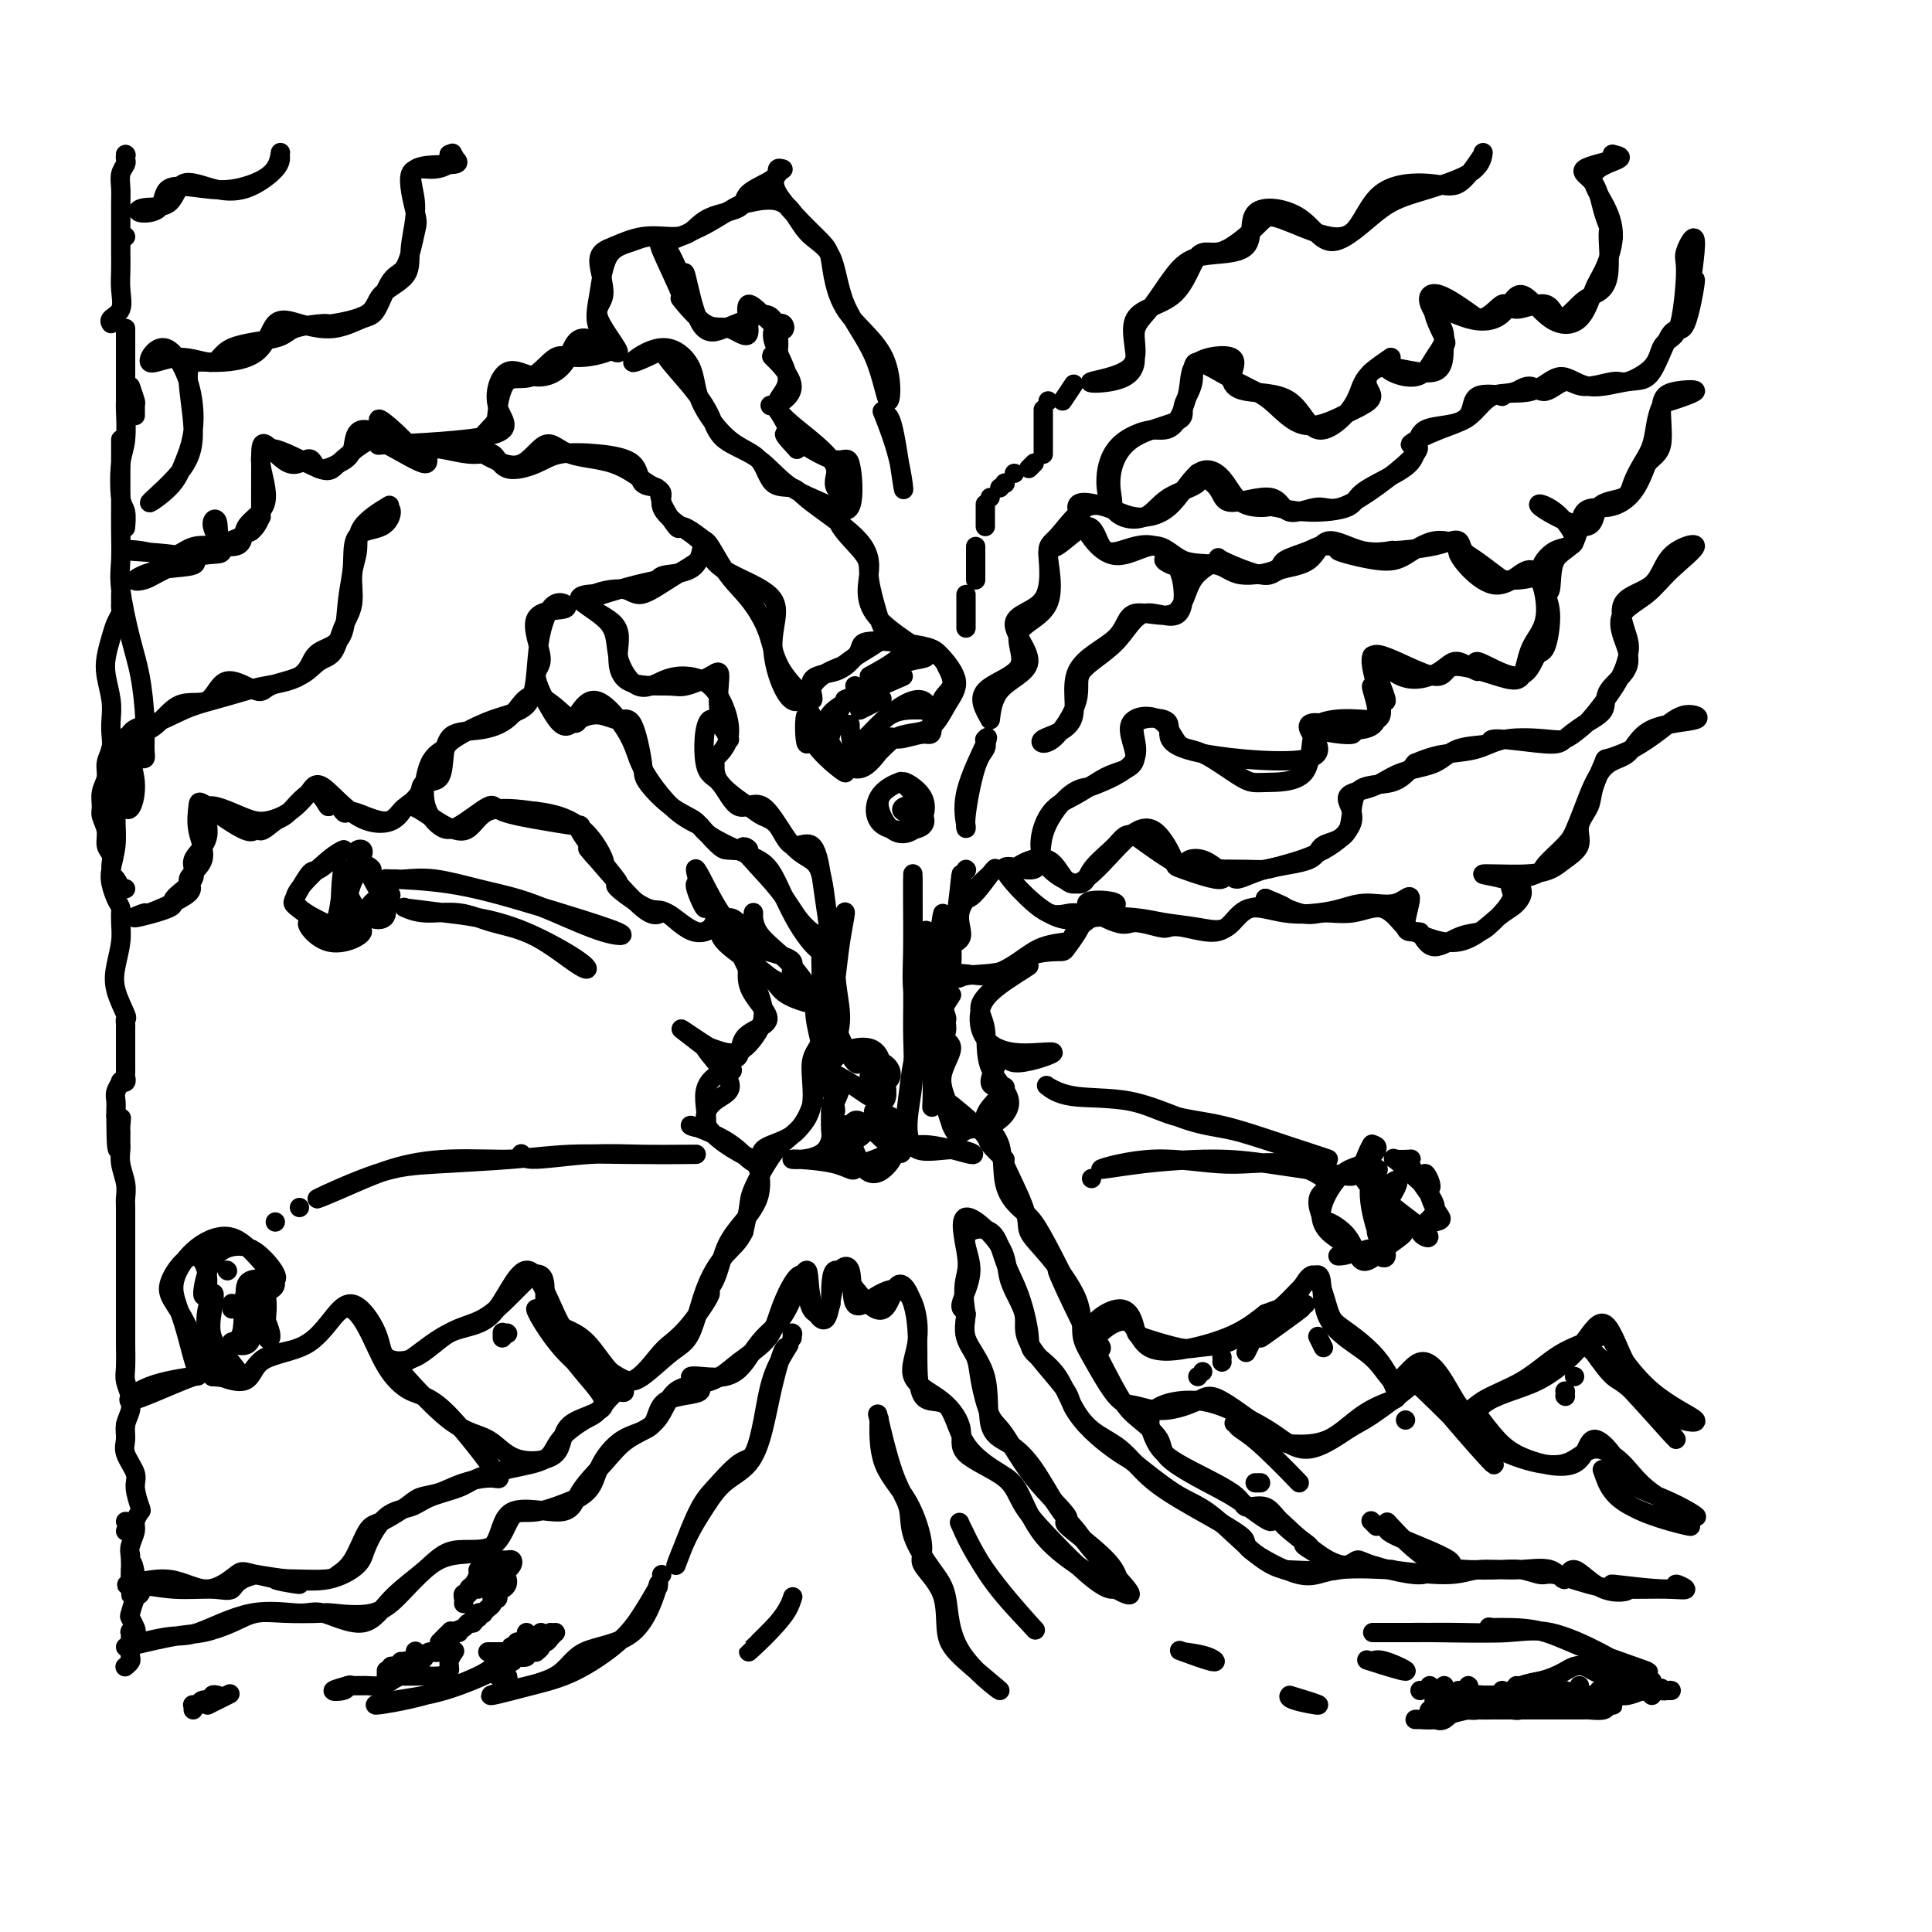 <svg viewBox='0 0 400 400' version='1.1' xmlns='http://www.w3.org/2000/svg' xmlns:xlink='http://www.w3.org/1999/xlink'><g fill='none' stroke='#000000' stroke-width='4' stroke-linecap='round' stroke-linejoin='round'><path d='M26,32c0.000,0.000 0.100,0.100 0.1,0.1'/><path d='M58,32c0.089,0.831 0.179,1.663 -1,3c-1.179,1.337 -3.625,3.180 -6,4c-2.375,0.820 -4.679,0.616 -7,0c-2.321,-0.616 -4.660,-1.643 -6,-1c-1.340,0.643 -1.681,2.956 -3,4c-1.319,1.044 -3.614,0.819 -5,1c-1.386,0.181 -1.862,0.768 -1,1c0.862,0.232 3.060,0.107 4,-1c0.940,-1.107 0.620,-3.198 2,-4c1.380,-0.802 4.461,-0.317 7,0c2.539,0.317 4.536,0.466 7,0c2.464,-0.466 5.394,-1.549 7,-3c1.606,-1.451 1.887,-3.272 2,-4c0.113,-0.728 0.056,-0.364 0,0'/><path d='M93,32c0.717,0.166 1.433,0.333 1,1c-0.433,0.667 -2.016,1.836 -4,2c-1.984,0.164 -4.369,-0.676 -5,1c-0.631,1.676 0.491,5.868 1,8c0.509,2.132 0.407,2.205 0,4c-0.407,1.795 -1.117,5.312 -2,7c-0.883,1.688 -1.939,1.546 -3,3c-1.061,1.454 -2.126,4.503 -3,6c-0.874,1.497 -1.558,1.441 -3,2c-1.442,0.559 -3.641,1.734 -6,2c-2.359,0.266 -4.879,-0.376 -7,-1c-2.121,-0.624 -3.842,-1.229 -5,0c-1.158,1.229 -1.754,4.293 -4,6c-2.246,1.707 -6.141,2.058 -9,2c-2.859,-0.058 -4.683,-0.524 -5,2c-0.317,2.524 0.873,8.039 1,12c0.127,3.961 -0.810,6.367 -3,9c-2.190,2.633 -5.634,5.492 -6,6c-0.366,0.508 2.346,-1.336 4,-3c1.654,-1.664 2.249,-3.147 3,-5c0.751,-1.853 1.657,-4.075 2,-7c0.343,-2.925 0.123,-6.553 -1,-10c-1.123,-3.447 -3.149,-6.713 -5,-7c-1.851,-0.287 -3.526,2.404 -3,3c0.526,0.596 3.253,-0.905 6,-1c2.747,-0.095 5.515,1.214 7,1c1.485,-0.214 1.687,-1.951 4,-3c2.313,-1.049 6.735,-1.410 9,-2c2.265,-0.590 2.371,-1.410 4,-2c1.629,-0.590 4.780,-0.950 6,-1c1.220,-0.050 0.507,0.210 2,0c1.493,-0.210 5.191,-0.888 7,-2c1.809,-1.112 1.731,-2.656 3,-4c1.269,-1.344 3.887,-2.488 5,-4c1.113,-1.512 0.721,-3.391 1,-6c0.279,-2.609 1.229,-5.947 1,-9c-0.229,-3.053 -1.639,-5.822 0,-7c1.639,-1.178 6.325,-0.765 8,-1c1.675,-0.235 0.337,-1.117 -1,-2'/><path d='M93,32c1.167,-0.500 0.583,-0.250 0,0'/><path d='M307,32c-1.702,2.533 -3.403,5.067 -5,6c-1.597,0.933 -3.089,0.266 -6,0c-2.911,-0.266 -7.241,-0.132 -10,2c-2.759,2.132 -3.949,6.262 -6,8c-2.051,1.738 -4.965,1.085 -8,0c-3.035,-1.085 -6.193,-2.603 -8,-3c-1.807,-0.397 -2.263,0.328 -4,2c-1.737,1.672 -4.756,4.292 -7,5c-2.244,0.708 -3.714,-0.497 -5,1c-1.286,1.497 -2.388,5.695 -5,8c-2.612,2.305 -6.733,2.718 -8,5c-1.267,2.282 0.320,6.435 0,9c-0.320,2.565 -2.548,3.544 -5,4c-2.452,0.456 -5.129,0.391 -4,0c1.129,-0.391 6.064,-1.107 8,-3c1.936,-1.893 0.875,-4.963 1,-7c0.125,-2.037 1.437,-3.041 3,-5c1.563,-1.959 3.376,-4.874 5,-7c1.624,-2.126 3.059,-3.464 6,-4c2.941,-0.536 7.387,-0.272 9,-2c1.613,-1.728 0.392,-5.448 2,-7c1.608,-1.552 6.045,-0.935 9,1c2.955,1.935 4.428,5.187 7,5c2.572,-0.187 6.245,-3.812 9,-6c2.755,-2.188 4.594,-2.937 8,-4c3.406,-1.063 8.378,-2.440 11,-4c2.622,-1.560 2.892,-3.303 3,-4c0.108,-0.697 0.054,-0.349 0,0'/><path d='M334,32c1.030,0.222 2.060,0.444 1,1c-1.060,0.556 -4.209,1.447 -5,3c-0.791,1.553 0.776,3.768 2,6c1.224,2.232 2.104,4.481 2,7c-0.104,2.519 -1.193,5.308 -2,7c-0.807,1.692 -1.333,2.288 -2,4c-0.667,1.712 -1.476,4.539 -3,6c-1.524,1.461 -3.764,1.555 -6,0c-2.236,-1.555 -4.469,-4.759 -6,-5c-1.531,-0.241 -2.362,2.480 -4,4c-1.638,1.520 -4.084,1.839 -7,1c-2.916,-0.839 -6.303,-2.837 -7,-2c-0.697,0.837 1.297,4.510 2,6c0.703,1.490 0.117,0.797 0,2c-0.117,1.203 0.237,4.300 -2,5c-2.237,0.700 -7.063,-0.999 -10,-1c-2.937,-0.001 -3.985,1.696 -4,3c-0.015,1.304 1.001,2.214 1,3c-0.001,0.786 -1.020,1.448 -2,2c-0.980,0.552 -1.921,0.995 -4,2c-2.079,1.005 -5.297,2.571 -8,2c-2.703,-0.571 -4.890,-3.279 -7,-5c-2.110,-1.721 -4.142,-2.456 -7,-4c-2.858,-1.544 -6.543,-3.898 -8,-4c-1.457,-0.102 -0.688,2.050 -1,4c-0.312,1.950 -1.706,3.700 -2,5c-0.294,1.300 0.513,2.151 -1,3c-1.513,0.849 -5.347,1.696 -8,3c-2.653,1.304 -4.125,3.064 -5,5c-0.875,1.936 -1.154,4.048 -1,6c0.154,1.952 0.741,3.744 0,4c-0.741,0.256 -2.812,-1.022 -5,0c-2.188,1.022 -4.495,4.345 -6,6c-1.505,1.655 -2.209,1.641 -2,4c0.209,2.359 1.332,7.091 0,10c-1.332,2.909 -5.120,3.996 -6,6c-0.880,2.004 1.148,4.924 0,7c-1.148,2.076 -5.471,3.307 -7,5c-1.529,1.693 -0.265,3.846 1,6'/><path d='M205,149c0.170,-0.185 0.094,-3.648 2,-6c1.906,-2.352 5.795,-3.592 6,-6c0.205,-2.408 -3.273,-5.985 -3,-8c0.273,-2.015 4.299,-2.470 6,-5c1.701,-2.530 1.078,-7.135 1,-9c-0.078,-1.865 0.388,-0.991 2,-2c1.612,-1.009 4.370,-3.901 6,-4c1.630,-0.099 2.132,2.593 3,4c0.868,1.407 2.103,1.528 4,1c1.897,-0.528 4.458,-1.704 7,-1c2.542,0.704 5.065,3.287 5,4c-0.065,0.713 -2.719,-0.443 -3,-1c-0.281,-0.557 1.811,-0.516 3,2c1.189,2.516 1.475,7.508 0,9c-1.475,1.492 -4.712,-0.517 -7,0c-2.288,0.517 -3.628,3.558 -6,6c-2.372,2.442 -5.775,4.284 -7,6c-1.225,1.716 -0.273,3.307 -1,6c-0.727,2.693 -3.133,6.488 -5,8c-1.867,1.512 -3.194,0.742 -2,0c1.194,-0.742 4.908,-1.457 6,-4c1.092,-2.543 -0.437,-6.914 1,-10c1.437,-3.086 5.841,-4.886 8,-7c2.159,-2.114 2.074,-4.542 4,-5c1.926,-0.458 5.864,1.052 8,0c2.136,-1.052 2.469,-4.667 4,-7c1.531,-2.333 4.258,-3.385 5,-4c0.742,-0.615 -0.503,-0.795 1,0c1.503,0.795 5.754,2.564 8,3c2.246,0.436 2.488,-0.461 4,-1c1.512,-0.539 4.293,-0.718 6,-2c1.707,-1.282 2.339,-3.666 4,-4c1.661,-0.334 4.351,1.382 7,2c2.649,0.618 5.258,0.139 6,0c0.742,-0.139 -0.384,0.062 1,0c1.384,-0.062 5.278,-0.388 8,-1c2.722,-0.612 4.271,-1.511 5,-1c0.729,0.511 0.637,2.432 2,4c1.363,1.568 4.182,2.784 7,4'/><path d='M311,120c-0.957,-0.628 -7.850,-6.197 -9,-6c-1.150,0.197 3.442,6.162 7,7c3.558,0.838 6.082,-3.451 8,-3c1.918,0.451 3.232,5.641 3,9c-0.232,3.359 -2.008,4.887 -3,7c-0.992,2.113 -1.200,4.810 -2,6c-0.800,1.190 -2.192,0.872 -5,0c-2.808,-0.872 -7.030,-2.297 -9,-2c-1.970,0.297 -1.686,2.315 -4,2c-2.314,-0.315 -7.226,-2.962 -10,-4c-2.774,-1.038 -3.410,-0.468 -3,2c0.410,2.468 1.867,6.835 2,9c0.133,2.165 -1.057,2.128 -3,2c-1.943,-0.128 -4.639,-0.348 -7,0c-2.361,0.348 -4.388,1.265 -3,2c1.388,0.735 6.191,1.289 7,1c0.809,-0.289 -2.376,-1.420 -5,-2c-2.624,-0.580 -4.686,-0.607 -4,1c0.686,1.607 4.121,4.849 0,6c-4.121,1.151 -15.798,0.211 -22,-1c-6.202,-1.211 -6.930,-2.692 -7,-4c-0.070,-1.308 0.516,-2.442 -1,-3c-1.516,-0.558 -5.134,-0.540 -6,1c-0.866,1.540 1.021,4.603 0,7c-1.021,2.397 -4.949,4.128 -7,5c-2.051,0.872 -2.226,0.887 -3,1c-0.774,0.113 -2.149,0.326 -4,2c-1.851,1.674 -4.180,4.809 -5,8c-0.820,3.191 -0.131,6.437 -2,7c-1.869,0.563 -6.295,-1.559 -6,0c0.295,1.559 5.312,6.799 9,9c3.688,2.201 6.048,1.365 9,1c2.952,-0.365 6.497,-0.257 9,0c2.503,0.257 3.964,0.662 6,1c2.036,0.338 4.648,0.607 7,1c2.352,0.393 4.445,0.909 6,0c1.555,-0.909 2.573,-3.245 5,-4c2.427,-0.755 6.265,0.070 7,0c0.735,-0.070 -1.632,-1.035 -4,-2'/><path d='M262,186c0.739,0.378 4.586,2.322 7,3c2.414,0.678 3.393,0.091 5,0c1.607,-0.091 3.841,0.313 6,0c2.159,-0.313 4.244,-1.344 6,-1c1.756,0.344 3.183,2.064 4,3c0.817,0.936 1.023,1.089 3,2c1.977,0.911 5.726,2.580 9,2c3.274,-0.580 6.072,-3.409 8,-5c1.928,-1.591 2.985,-1.945 4,-3c1.015,-1.055 1.989,-2.810 0,-4c-1.989,-1.190 -6.942,-1.816 -7,-2c-0.058,-0.184 4.777,0.072 8,0c3.223,-0.072 4.832,-0.473 6,-1c1.168,-0.527 1.894,-1.181 3,-2c1.106,-0.819 2.591,-1.803 3,-3c0.409,-1.197 -0.258,-2.607 0,-4c0.258,-1.393 1.442,-2.770 2,-4c0.558,-1.230 0.490,-2.313 1,-4c0.510,-1.687 1.598,-3.977 2,-5c0.402,-1.023 0.120,-0.779 1,-1c0.880,-0.221 2.924,-0.908 5,-2c2.076,-1.092 4.185,-2.590 6,-4c1.815,-1.410 3.336,-2.731 5,-3c1.664,-0.269 3.470,0.514 2,1c-1.470,0.486 -6.214,0.675 -9,2c-2.786,1.325 -3.612,3.784 -5,5c-1.388,1.216 -3.339,1.187 -5,3c-1.661,1.813 -3.032,5.469 -4,8c-0.968,2.531 -1.533,3.938 -2,5c-0.467,1.062 -0.836,1.780 -2,3c-1.164,1.220 -3.123,2.943 -4,4c-0.877,1.057 -0.670,1.450 -2,2c-1.330,0.550 -4.195,1.259 -5,2c-0.805,0.741 0.451,1.515 0,3c-0.451,1.485 -2.610,3.683 -4,5c-1.390,1.317 -2.012,1.755 -3,2c-0.988,0.245 -2.343,0.297 -4,1c-1.657,0.703 -3.616,2.058 -5,2c-1.384,-0.058 -2.192,-1.529 -3,-3'/><path d='M294,193c-1.232,-0.309 -2.811,0.417 -3,-1c-0.189,-1.417 1.011,-4.979 1,-6c-0.011,-1.021 -1.235,0.499 -3,1c-1.765,0.501 -4.072,-0.015 -6,0c-1.928,0.015 -3.478,0.563 -5,1c-1.522,0.437 -3.016,0.763 -5,1c-1.984,0.237 -4.457,0.386 -7,0c-2.543,-0.386 -5.158,-1.305 -7,-1c-1.842,0.305 -2.913,1.834 -4,3c-1.087,1.166 -2.189,1.968 -4,2c-1.811,0.032 -4.331,-0.705 -6,-1c-1.669,-0.295 -2.487,-0.146 -3,0c-0.513,0.146 -0.720,0.290 -2,0c-1.280,-0.290 -3.633,-1.012 -5,-1c-1.367,0.012 -1.747,0.760 -4,0c-2.253,-0.760 -6.379,-3.027 -6,-4c0.379,-0.973 5.263,-0.651 6,0c0.737,0.651 -2.674,1.632 -5,3c-2.326,1.368 -3.568,3.122 -4,4c-0.432,0.878 -0.055,0.881 -1,1c-0.945,0.119 -3.212,0.354 -5,1c-1.788,0.646 -3.095,1.702 -5,3c-1.905,1.298 -4.407,2.837 -7,3c-2.593,0.163 -5.279,-1.049 -7,0c-1.721,1.049 -2.479,4.358 -2,5c0.479,0.642 2.196,-1.382 2,-1c-0.196,0.382 -2.305,3.172 -3,6c-0.695,2.828 0.024,5.694 0,9c-0.024,3.306 -0.790,7.053 -1,8c-0.210,0.947 0.136,-0.906 0,-5c-0.136,-4.094 -0.752,-10.431 -1,-15c-0.248,-4.569 -0.127,-7.371 0,-10c0.127,-2.629 0.259,-5.085 0,-6c-0.259,-0.915 -0.908,-0.288 -1,4c-0.092,4.288 0.373,12.237 1,18c0.627,5.763 1.415,9.338 2,9c0.585,-0.338 0.965,-4.591 1,-5c0.035,-0.409 -0.276,3.026 0,6c0.276,2.974 1.138,5.487 2,8'/><path d='M197,233c1.231,3.013 1.810,1.545 3,1c1.190,-0.545 2.991,-0.167 5,-1c2.009,-0.833 4.225,-2.875 4,-5c-0.225,-2.125 -2.891,-4.331 -4,-7c-1.109,-2.669 -0.659,-5.800 -1,-8c-0.341,-2.200 -1.472,-3.469 -1,-5c0.472,-1.531 2.546,-3.323 5,-5c2.454,-1.677 5.288,-3.240 5,-3c-0.288,0.240 -3.697,2.282 -6,4c-2.303,1.718 -3.501,3.113 -4,5c-0.499,1.887 -0.298,4.268 1,6c1.298,1.732 3.692,2.816 7,3c3.308,0.184 7.530,-0.531 7,0c-0.530,0.531 -5.811,2.308 -8,2c-2.189,-0.308 -1.287,-2.701 -2,-2c-0.713,0.701 -3.042,4.497 -3,6c0.042,1.503 2.454,0.712 3,1c0.546,0.288 -0.773,1.656 -2,3c-1.227,1.344 -2.362,2.664 -2,4c0.362,1.336 2.223,2.686 3,5c0.777,2.314 0.472,5.591 1,8c0.528,2.409 1.890,3.950 3,5c1.110,1.050 1.967,1.609 3,3c1.033,1.391 2.243,3.613 4,7c1.757,3.387 4.060,7.940 4,8c-0.060,0.060 -2.482,-4.372 -3,-5c-0.518,-0.628 0.867,2.548 3,7c2.133,4.452 5.014,10.181 7,14c1.986,3.819 3.079,5.729 4,7c0.921,1.271 1.671,1.902 3,3c1.329,1.098 3.237,2.662 4,4c0.763,1.338 0.380,2.450 2,4c1.620,1.550 5.242,3.538 8,5c2.758,1.462 4.653,2.399 7,4c2.347,1.601 5.145,3.865 6,4c0.855,0.135 -0.235,-1.861 1,-1c1.235,0.861 4.794,4.578 8,7c3.206,2.422 6.059,3.549 5,4c-1.059,0.451 -6.029,0.225 -11,0'/><path d='M266,325c-3.108,-0.747 -5.380,-2.616 -8,-5c-2.620,-2.384 -5.590,-5.284 -8,-7c-2.410,-1.716 -4.260,-2.247 -7,-4c-2.740,-1.753 -6.370,-4.727 -8,-6c-1.630,-1.273 -1.258,-0.843 -3,-2c-1.742,-1.157 -5.596,-3.900 -8,-7c-2.404,-3.100 -3.358,-6.556 -5,-9c-1.642,-2.444 -3.973,-3.875 -5,-5c-1.027,-1.125 -0.751,-1.945 -1,-4c-0.249,-2.055 -1.024,-5.344 -2,-8c-0.976,-2.656 -2.155,-4.680 -3,-7c-0.845,-2.320 -1.356,-4.937 -3,-6c-1.644,-1.063 -4.420,-0.573 -5,1c-0.580,1.573 1.036,4.228 1,7c-0.036,2.772 -1.726,5.659 -2,7c-0.274,1.341 0.866,1.134 1,2c0.134,0.866 -0.738,2.804 0,5c0.738,2.196 3.085,4.649 4,8c0.915,3.351 0.398,7.600 1,10c0.602,2.400 2.322,2.951 4,4c1.678,1.049 3.315,2.597 5,5c1.685,2.403 3.417,5.660 5,8c1.583,2.340 3.015,3.761 4,5c0.985,1.239 1.523,2.294 4,5c2.477,2.706 6.893,7.061 7,8c0.107,0.939 -4.096,-1.539 -8,-4c-3.904,-2.461 -7.508,-4.907 -10,-8c-2.492,-3.093 -3.873,-6.835 -5,-9c-1.127,-2.165 -2.000,-2.754 -4,-4c-2.000,-1.246 -5.126,-3.150 -7,-6c-1.874,-2.850 -2.497,-6.647 -4,-8c-1.503,-1.353 -3.885,-0.262 -5,-2c-1.115,-1.738 -0.964,-6.307 -1,-10c-0.036,-3.693 -0.258,-6.512 -1,-9c-0.742,-2.488 -2.003,-4.645 -3,-4c-0.997,0.645 -1.731,4.090 -3,5c-1.269,0.910 -3.072,-0.717 -5,-3c-1.928,-2.283 -3.979,-5.224 -5,-5c-1.021,0.224 -1.010,3.612 -1,7'/><path d='M172,270c-0.997,1.806 -2.989,2.821 -4,1c-1.011,-1.821 -1.040,-6.477 -2,-7c-0.960,-0.523 -2.852,3.088 -4,6c-1.148,2.912 -1.554,5.126 -3,7c-1.446,1.874 -3.933,3.410 -6,5c-2.067,1.590 -3.713,3.235 -6,4c-2.287,0.765 -5.215,0.650 -7,2c-1.785,1.350 -2.428,4.165 -4,6c-1.572,1.835 -4.075,2.692 -6,4c-1.925,1.308 -3.273,3.069 -5,5c-1.727,1.931 -3.833,4.032 -5,6c-1.167,1.968 -1.396,3.803 -4,4c-2.604,0.197 -7.585,-1.242 -10,0c-2.415,1.242 -2.266,5.167 -4,7c-1.734,1.833 -5.351,1.573 -8,2c-2.649,0.427 -4.330,1.540 -6,3c-1.670,1.460 -3.330,3.267 -5,5c-1.670,1.733 -3.348,3.391 -6,4c-2.652,0.609 -6.276,0.169 -8,0c-1.724,-0.169 -1.549,-0.066 -3,0c-1.451,0.066 -4.530,0.096 -7,0c-2.470,-0.096 -4.331,-0.317 -6,0c-1.669,0.317 -3.146,1.174 -5,2c-1.854,0.826 -4.084,1.623 -6,2c-1.916,0.377 -3.518,0.334 -7,1c-3.482,0.666 -8.843,2.039 -9,2c-0.157,-0.039 4.891,-1.492 8,-2c3.109,-0.508 4.281,-0.072 7,-1c2.719,-0.928 6.986,-3.219 11,-4c4.014,-0.781 7.773,-0.052 10,0c2.227,0.052 2.920,-0.572 5,0c2.080,0.572 5.547,2.341 8,2c2.453,-0.341 3.891,-2.793 6,-5c2.109,-2.207 4.889,-4.169 7,-6c2.111,-1.831 3.555,-3.532 6,-4c2.445,-0.468 5.893,0.297 8,-1c2.107,-1.297 2.875,-4.657 4,-6c1.125,-1.343 2.607,-0.669 5,-1c2.393,-0.331 5.696,-1.665 9,-3'/><path d='M120,310c2.862,-1.642 3.017,-3.747 4,-6c0.983,-2.253 2.792,-4.654 5,-6c2.208,-1.346 4.813,-1.636 6,-3c1.187,-1.364 0.954,-3.803 3,-5c2.046,-1.197 6.371,-1.153 7,-2c0.629,-0.847 -2.439,-2.585 -2,-3c0.439,-0.415 4.385,0.494 7,0c2.615,-0.494 3.899,-2.390 5,-4c1.101,-1.610 2.019,-2.933 3,-4c0.981,-1.067 2.024,-1.879 3,-3c0.976,-1.121 1.884,-2.551 3,-5c1.116,-2.449 2.440,-5.918 3,-6c0.560,-0.082 0.357,3.221 1,6c0.643,2.779 2.133,5.033 3,4c0.867,-1.033 1.110,-5.352 2,-8c0.890,-2.648 2.427,-3.625 3,-2c0.573,1.625 0.183,5.852 1,7c0.817,1.148 2.840,-0.782 5,-2c2.160,-1.218 4.458,-1.723 6,0c1.542,1.723 2.329,5.674 2,9c-0.329,3.326 -1.773,6.026 -1,8c0.773,1.974 3.765,3.221 6,5c2.235,1.779 3.714,4.089 4,6c0.286,1.911 -0.622,3.421 1,5c1.622,1.579 5.775,3.226 8,5c2.225,1.774 2.521,3.676 4,6c1.479,2.324 4.140,5.070 6,7c1.860,1.930 2.918,3.045 5,5c2.082,1.955 5.188,4.751 7,5c1.812,0.249 2.329,-2.048 0,-5c-2.329,-2.952 -7.505,-6.558 -9,-8c-1.495,-1.442 0.692,-0.720 0,-2c-0.692,-1.280 -4.264,-4.561 -7,-8c-2.736,-3.439 -4.635,-7.034 -6,-9c-1.365,-1.966 -2.194,-2.303 -3,-4c-0.806,-1.697 -1.587,-4.754 -2,-7c-0.413,-2.246 -0.457,-3.682 -1,-5c-0.543,-1.318 -1.584,-2.520 -2,-4c-0.416,-1.480 -0.208,-3.240 0,-5'/><path d='M200,272c-0.803,-4.891 -0.309,-6.618 0,-8c0.309,-1.382 0.435,-2.418 0,-5c-0.435,-2.582 -1.430,-6.709 0,-7c1.430,-0.291 5.284,3.256 7,6c1.716,2.744 1.294,4.686 2,7c0.706,2.314 2.539,5.000 3,7c0.461,2.000 -0.450,3.313 1,6c1.450,2.687 5.263,6.748 7,9c1.737,2.252 1.400,2.693 2,4c0.600,1.307 2.139,3.478 4,5c1.861,1.522 4.045,2.396 6,4c1.955,1.604 3.681,3.938 6,6c2.319,2.062 5.231,3.851 9,6c3.769,2.149 8.395,4.657 10,6c1.605,1.343 0.188,1.521 2,3c1.812,1.479 6.851,4.257 10,5c3.149,0.743 4.408,-0.551 8,-1c3.592,-0.449 9.519,-0.053 11,0c1.481,0.053 -1.482,-0.237 0,0c1.482,0.237 7.409,1.002 11,1c3.591,-0.002 4.846,-0.772 7,-1c2.154,-0.228 5.206,0.087 8,0c2.794,-0.087 5.330,-0.576 7,0c1.670,0.576 2.474,2.216 3,2c0.526,-0.216 0.773,-2.287 2,-2c1.227,0.287 3.433,2.934 6,4c2.567,1.066 5.496,0.552 5,0c-0.496,-0.552 -4.417,-1.143 -3,-1c1.417,0.143 8.173,1.020 11,1c2.827,-0.020 1.726,-0.935 2,-1c0.274,-0.065 1.924,0.721 2,1c0.076,0.279 -1.420,0.051 -4,0c-2.580,-0.051 -6.244,0.073 -9,0c-2.756,-0.073 -4.605,-0.345 -7,-1c-2.395,-0.655 -5.335,-1.692 -7,-2c-1.665,-0.308 -2.055,0.113 -3,0c-0.945,-0.113 -2.447,-0.761 -4,-1c-1.553,-0.239 -3.158,-0.068 -5,0c-1.842,0.068 -3.921,0.034 -6,0'/><path d='M304,325c-8.726,-0.706 -8.042,-0.473 -8,0c0.042,0.473 -0.559,1.184 -3,1c-2.441,-0.184 -6.724,-1.263 -9,-2c-2.276,-0.737 -2.545,-1.133 -3,-1c-0.455,0.133 -1.094,0.795 -2,1c-0.906,0.205 -2.078,-0.048 -4,-1c-1.922,-0.952 -4.592,-2.603 -5,-3c-0.408,-0.397 1.448,0.462 1,0c-0.448,-0.462 -3.201,-2.244 -5,-4c-1.799,-1.756 -2.645,-3.485 -4,-4c-1.355,-0.515 -3.218,0.186 -4,0c-0.782,-0.186 -0.485,-1.257 -3,-3c-2.515,-1.743 -7.844,-4.157 -11,-6c-3.156,-1.843 -4.138,-3.113 -5,-5c-0.862,-1.887 -1.603,-4.389 0,-6c1.603,-1.611 5.549,-2.330 9,-2c3.451,0.330 6.407,1.708 9,3c2.593,1.292 4.822,2.499 7,4c2.178,1.501 4.304,3.297 7,3c2.696,-0.297 5.964,-2.685 8,-4c2.036,-1.315 2.842,-1.556 5,-3c2.158,-1.444 5.669,-4.090 8,-6c2.331,-1.910 3.484,-3.083 5,-2c1.516,1.083 3.397,4.421 5,7c1.603,2.579 2.928,4.400 5,6c2.072,1.600 4.890,2.978 8,4c3.110,1.022 6.512,1.689 9,1c2.488,-0.689 4.061,-2.732 6,-3c1.939,-0.268 4.245,1.240 6,3c1.755,1.760 2.958,3.773 6,6c3.042,2.227 7.922,4.667 9,5c1.078,0.333 -1.647,-1.443 -5,-3c-3.353,-1.557 -7.334,-2.895 -9,-4c-1.666,-1.105 -1.019,-1.978 -2,-4c-0.981,-2.022 -3.592,-5.194 -5,-5c-1.408,0.194 -1.615,3.753 -4,5c-2.385,1.247 -6.950,0.182 -10,-1c-3.050,-1.182 -4.586,-2.481 -6,-4c-1.414,-1.519 -2.707,-3.260 -4,-5'/><path d='M306,293c-0.291,-2.412 3.983,-3.941 7,-5c3.017,-1.059 4.777,-1.647 7,-3c2.223,-1.353 4.909,-3.470 7,-6c2.091,-2.530 3.587,-5.473 5,-5c1.413,0.473 2.741,4.362 4,7c1.259,2.638 2.448,4.024 4,6c1.552,1.976 3.467,4.542 6,6c2.533,1.458 5.684,1.808 5,1c-0.684,-0.808 -5.202,-2.773 -9,-6c-3.798,-3.227 -6.875,-7.714 -8,-10c-1.125,-2.286 -0.296,-2.370 -1,-2c-0.704,0.370 -2.939,1.193 -5,2c-2.061,0.807 -3.947,1.596 -6,3c-2.053,1.404 -4.274,3.421 -7,5c-2.726,1.579 -5.958,2.719 -8,4c-2.042,1.281 -2.893,2.704 -4,2c-1.107,-0.704 -2.470,-3.536 -4,-6c-1.530,-2.464 -3.228,-4.562 -5,-4c-1.772,0.562 -3.620,3.784 -5,4c-1.380,0.216 -2.294,-2.575 -5,-5c-2.706,-2.425 -7.204,-4.486 -9,-8c-1.796,-3.514 -0.890,-8.483 -2,-9c-1.110,-0.517 -4.235,3.419 -7,6c-2.765,2.581 -5.168,3.809 -7,5c-1.832,1.191 -3.092,2.345 -5,3c-1.908,0.655 -4.463,0.813 -6,1c-1.537,0.187 -2.055,0.405 -4,0c-1.945,-0.405 -5.316,-1.433 -7,-2c-1.684,-0.567 -1.680,-0.674 -2,-2c-0.320,-1.326 -0.965,-3.871 -3,-4c-2.035,-0.129 -5.461,2.157 -6,4c-0.539,1.843 1.807,3.244 2,4c0.193,0.756 -1.768,0.866 -2,0c-0.232,-0.866 1.266,-2.710 3,-4c1.734,-1.290 3.705,-2.028 5,-1c1.295,1.028 1.914,3.822 4,5c2.086,1.178 5.639,0.740 9,0c3.361,-0.740 6.532,-1.783 9,-3c2.468,-1.217 4.234,-2.609 6,-4'/><path d='M262,272c3.479,-1.358 4.678,-1.252 6,-3c1.322,-1.748 2.768,-5.351 4,-5c1.232,0.351 2.250,4.656 3,7c0.750,2.344 1.231,2.726 3,4c1.769,1.274 4.826,3.441 7,6c2.174,2.559 3.466,5.509 4,7c0.534,1.491 0.309,1.523 -1,2c-1.309,0.477 -3.702,1.398 -6,3c-2.298,1.602 -4.502,3.885 -7,5c-2.498,1.115 -5.289,1.064 -7,1c-1.711,-0.064 -2.341,-0.140 -5,-2c-2.659,-1.860 -7.346,-5.504 -10,-7c-2.654,-1.496 -3.274,-0.844 -5,0c-1.726,0.844 -4.558,1.880 -7,2c-2.442,0.120 -4.496,-0.676 -6,-1c-1.504,-0.324 -2.460,-0.175 -4,-2c-1.540,-1.825 -3.664,-5.622 -5,-8c-1.336,-2.378 -1.885,-3.337 -2,-5c-0.115,-1.663 0.202,-4.031 -1,-7c-1.202,-2.969 -3.923,-6.540 -6,-9c-2.077,-2.460 -3.510,-3.807 -4,-5c-0.490,-1.193 -0.037,-2.230 -1,-5c-0.963,-2.770 -3.343,-7.274 -4,-9c-0.657,-1.726 0.408,-0.676 0,-1c-0.408,-0.324 -2.287,-2.023 -3,-3c-0.713,-0.977 -0.258,-1.231 -2,-3c-1.742,-1.769 -5.681,-5.052 -7,-6c-1.319,-0.948 -0.019,0.438 0,0c0.019,-0.438 -1.244,-2.701 -1,-5c0.244,-2.299 1.994,-4.635 2,-6c0.006,-1.365 -1.734,-1.760 -2,-2c-0.266,-0.240 0.941,-0.327 1,-2c0.059,-1.673 -1.031,-4.932 -1,-5c0.031,-0.068 1.184,3.057 1,3c-0.184,-0.057 -1.704,-3.294 -2,-8c-0.296,-4.706 0.632,-10.880 1,-13c0.368,-2.120 0.176,-0.186 0,3c-0.176,3.186 -0.336,7.625 0,9c0.336,1.375 1.168,-0.312 2,-2'/><path d='M197,200c0.266,-1.809 -0.069,-5.333 0,-7c0.069,-1.667 0.543,-1.478 1,-4c0.457,-2.522 0.898,-7.755 1,-8c0.102,-0.245 -0.133,4.498 1,5c1.133,0.502 3.635,-3.236 5,-5c1.365,-1.764 1.592,-1.554 0,0c-1.592,1.554 -5.004,4.451 -6,7c-0.996,2.549 0.425,4.749 0,6c-0.425,1.251 -2.697,1.555 -3,3c-0.303,1.445 1.362,4.033 2,5c0.638,0.967 0.248,0.312 2,0c1.752,-0.312 5.645,-0.282 8,-1c2.355,-0.718 3.173,-2.183 5,-3c1.827,-0.817 4.662,-0.985 6,-1c1.338,-0.015 1.180,0.124 2,-1c0.820,-1.124 2.620,-3.510 3,-5c0.380,-1.490 -0.660,-2.083 -2,-2c-1.340,0.083 -2.981,0.844 -5,0c-2.019,-0.844 -4.417,-3.292 -6,-5c-1.583,-1.708 -2.350,-2.677 -1,-4c1.350,-1.323 4.818,-3.001 7,-2c2.182,1.001 3.080,4.682 5,5c1.920,0.318 4.863,-2.727 7,-5c2.137,-2.273 3.467,-3.774 5,-5c1.533,-1.226 3.269,-2.176 5,-1c1.731,1.176 3.459,4.480 4,6c0.541,1.520 -0.104,1.256 2,2c2.104,0.744 6.956,2.496 8,2c1.044,-0.496 -1.720,-3.239 -4,-4c-2.280,-0.761 -4.075,0.461 -3,1c1.075,0.539 5.019,0.397 7,1c1.981,0.603 1.999,1.952 3,2c1.001,0.048 2.984,-1.203 6,-2c3.016,-0.797 7.065,-1.139 9,-2c1.935,-0.861 1.756,-2.242 3,-3c1.244,-0.758 3.911,-0.894 5,-3c1.089,-2.106 0.601,-6.182 2,-8c1.399,-1.818 4.685,-1.376 7,-2c2.315,-0.624 3.657,-2.312 5,-4'/><path d='M293,158c3.144,-1.353 5.005,-1.734 7,-2c1.995,-0.266 4.124,-0.417 6,-1c1.876,-0.583 3.501,-1.598 6,-2c2.499,-0.402 5.874,-0.193 8,0c2.126,0.193 3.004,0.368 4,0c0.996,-0.368 2.112,-1.281 3,-2c0.888,-0.719 1.549,-1.246 3,-3c1.451,-1.754 3.691,-4.735 5,-7c1.309,-2.265 1.687,-3.814 2,-5c0.313,-1.186 0.562,-2.010 0,-4c-0.562,-1.990 -1.935,-5.145 -1,-7c0.935,-1.855 4.177,-2.408 6,-4c1.823,-1.592 2.225,-4.223 4,-6c1.775,-1.777 4.922,-2.701 5,-2c0.078,0.701 -2.914,3.026 -5,5c-2.086,1.974 -3.268,3.598 -5,5c-1.732,1.402 -4.016,2.581 -5,4c-0.984,1.419 -0.667,3.079 0,5c0.667,1.921 1.686,4.104 1,6c-0.686,1.896 -3.075,3.504 -4,5c-0.925,1.496 -0.386,2.879 -1,4c-0.614,1.121 -2.380,1.978 -4,3c-1.620,1.022 -3.094,2.208 -4,3c-0.906,0.792 -1.243,1.189 -4,1c-2.757,-0.189 -7.934,-0.964 -10,-1c-2.066,-0.036 -1.022,0.666 -2,1c-0.978,0.334 -3.978,0.300 -6,1c-2.022,0.700 -3.066,2.134 -5,3c-1.934,0.866 -4.758,1.162 -7,2c-2.242,0.838 -3.902,2.217 -6,3c-2.098,0.783 -4.634,0.970 -5,2c-0.366,1.030 1.439,2.903 1,5c-0.439,2.097 -3.121,4.418 -6,6c-2.879,1.582 -5.957,2.425 -8,3c-2.043,0.575 -3.053,0.883 -4,1c-0.947,0.117 -1.831,0.042 -4,0c-2.169,-0.042 -5.622,-0.050 -8,0c-2.378,0.050 -3.679,0.157 -6,-1c-2.321,-1.157 -5.660,-3.579 -9,-6'/><path d='M235,173c-2.013,-0.718 -2.546,0.489 -4,2c-1.454,1.511 -3.829,3.328 -5,5c-1.171,1.672 -1.139,3.199 -3,3c-1.861,-0.199 -5.616,-2.122 -7,-5c-1.384,-2.878 -0.395,-6.709 1,-9c1.395,-2.291 3.198,-3.041 5,-4c1.802,-0.959 3.602,-2.129 5,-3c1.398,-0.871 2.393,-1.445 4,-2c1.607,-0.555 3.826,-1.092 4,-3c0.174,-1.908 -1.695,-5.187 -1,-7c0.695,-1.813 3.955,-2.160 6,-1c2.045,1.160 2.875,3.828 4,5c1.125,1.172 2.546,0.849 5,2c2.454,1.151 5.940,3.776 8,5c2.060,1.224 2.692,1.047 5,1c2.308,-0.047 6.291,0.036 8,-2c1.709,-2.036 1.142,-6.191 2,-8c0.858,-1.809 3.139,-1.273 6,-1c2.861,0.273 6.302,0.282 7,-2c0.698,-2.282 -1.348,-6.855 -1,-7c0.348,-0.145 3.091,4.136 3,3c-0.091,-1.136 -3.016,-7.691 -3,-9c0.016,-1.309 2.974,2.629 6,4c3.026,1.371 6.119,0.176 8,-1c1.881,-1.176 2.548,-2.334 4,-2c1.452,0.334 3.688,2.158 4,2c0.312,-0.158 -1.298,-2.299 0,-2c1.298,0.299 5.506,3.039 8,3c2.494,-0.039 3.275,-2.856 4,-4c0.725,-1.144 1.396,-0.614 2,-2c0.604,-1.386 1.143,-4.688 1,-7c-0.143,-2.312 -0.967,-3.633 -1,-4c-0.033,-0.367 0.723,0.219 1,-1c0.277,-1.219 0.073,-4.242 1,-6c0.927,-1.758 2.986,-2.250 4,-4c1.014,-1.750 0.983,-4.758 2,-6c1.017,-1.242 3.081,-0.719 5,-1c1.919,-0.281 3.691,-1.366 5,-3c1.309,-1.634 2.154,-3.817 3,-6'/><path d='M341,96c1.170,-1.395 2.594,-1.883 3,-4c0.406,-2.117 -0.206,-5.861 0,-8c0.206,-2.139 1.229,-2.671 3,-3c1.771,-0.329 4.290,-0.454 4,0c-0.290,0.454 -3.390,1.489 -5,2c-1.610,0.511 -1.731,0.499 -2,1c-0.269,0.501 -0.688,1.514 -1,3c-0.312,1.486 -0.519,3.444 -1,5c-0.481,1.556 -1.237,2.709 -2,4c-0.763,1.291 -1.532,2.720 -2,4c-0.468,1.280 -0.633,2.411 -2,3c-1.367,0.589 -3.935,0.635 -5,2c-1.065,1.365 -0.626,4.051 -3,4c-2.374,-0.051 -7.560,-2.837 -9,-4c-1.440,-1.163 0.867,-0.704 3,1c2.133,1.704 4.093,4.652 4,6c-0.093,1.348 -2.239,1.097 -4,2c-1.761,0.903 -3.136,2.960 -3,4c0.136,1.040 1.785,1.061 2,1c0.215,-0.061 -1.004,-0.205 -2,0c-0.996,0.205 -1.771,0.758 -4,1c-2.229,0.242 -5.913,0.172 -8,-1c-2.087,-1.172 -2.577,-3.446 -4,-5c-1.423,-1.554 -3.779,-2.387 -6,-2c-2.221,0.387 -4.307,1.994 -6,3c-1.693,1.006 -2.992,1.410 -6,1c-3.008,-0.410 -7.725,-1.635 -8,-2c-0.275,-0.365 3.890,0.129 4,0c0.110,-0.129 -3.836,-0.880 -6,-1c-2.164,-0.120 -2.547,0.391 -4,1c-1.453,0.609 -3.977,1.316 -5,2c-1.023,0.684 -0.545,1.346 -2,2c-1.455,0.654 -4.841,1.301 -7,1c-2.159,-0.301 -3.089,-1.549 -5,-2c-1.911,-0.451 -4.802,-0.104 -7,-1c-2.198,-0.896 -3.703,-3.034 -6,-3c-2.297,0.034 -5.388,2.240 -8,2c-2.612,-0.240 -4.746,-2.926 -6,-5c-1.254,-2.074 -1.627,-3.537 -2,-5'/><path d='M223,105c-0.150,-1.671 3.475,-0.847 6,0c2.525,0.847 3.951,1.719 6,2c2.049,0.281 4.721,-0.030 7,-2c2.279,-1.970 4.165,-5.601 6,-7c1.835,-1.399 3.621,-0.567 5,1c1.379,1.567 2.352,3.868 4,5c1.648,1.132 3.970,1.094 5,1c1.030,-0.094 0.768,-0.244 2,0c1.232,0.244 3.959,0.882 7,1c3.041,0.118 6.395,-0.284 8,-1c1.605,-0.716 1.461,-1.746 3,-3c1.539,-1.254 4.760,-2.733 7,-4c2.240,-1.267 3.497,-2.322 4,-4c0.503,-1.678 0.251,-3.980 2,-5c1.749,-1.020 5.500,-0.758 8,-2c2.500,-1.242 3.750,-3.987 6,-5c2.250,-1.013 5.501,-0.295 8,-1c2.499,-0.705 4.248,-2.833 6,-3c1.752,-0.167 3.508,1.626 6,2c2.492,0.374 5.720,-0.671 8,-1c2.280,-0.329 3.611,0.057 5,-2c1.389,-2.057 2.837,-6.556 4,-8c1.163,-1.444 2.041,0.166 3,-2c0.959,-2.166 1.999,-8.109 2,-9c0.001,-0.891 -1.035,3.270 -1,2c0.035,-1.270 1.142,-7.970 1,-10c-0.142,-2.030 -1.533,0.609 -2,2c-0.467,1.391 -0.009,1.533 0,4c0.009,2.467 -0.432,7.257 -1,10c-0.568,2.743 -1.265,3.437 -2,4c-0.735,0.563 -1.509,0.993 -2,2c-0.491,1.007 -0.700,2.589 -2,4c-1.300,1.411 -3.692,2.650 -5,3c-1.308,0.350 -1.533,-0.187 -3,0c-1.467,0.187 -4.178,1.100 -6,1c-1.822,-0.100 -2.756,-1.212 -4,-1c-1.244,0.212 -2.796,1.749 -4,2c-1.204,0.251 -2.058,-0.786 -3,-1c-0.942,-0.214 -1.971,0.393 -3,1'/><path d='M314,81c-4.722,1.056 -2.528,1.195 -3,1c-0.472,-0.195 -3.610,-0.724 -5,0c-1.390,0.724 -1.033,2.700 -2,4c-0.967,1.300 -3.260,1.922 -6,3c-2.740,1.078 -5.928,2.611 -6,3c-0.072,0.389 2.972,-0.368 1,2c-1.972,2.368 -8.959,7.859 -13,10c-4.041,2.141 -5.135,0.930 -7,1c-1.865,0.070 -4.502,1.421 -6,1c-1.498,-0.421 -1.857,-2.615 -4,-3c-2.143,-0.385 -6.072,1.039 -8,1c-1.928,-0.039 -1.857,-1.541 -3,-3c-1.143,-1.459 -3.500,-2.876 -4,-3c-0.500,-0.124 0.856,1.046 0,2c-0.856,0.954 -3.924,1.693 -6,3c-2.076,1.307 -3.161,3.181 -5,4c-1.839,0.819 -4.432,0.583 -6,-1c-1.568,-1.583 -2.111,-4.513 -2,-7c0.111,-2.487 0.874,-4.529 2,-6c1.126,-1.471 2.614,-2.369 4,-3c1.386,-0.631 2.671,-0.995 4,-1c1.329,-0.005 2.701,0.351 4,-1c1.299,-1.351 2.523,-4.407 3,-7c0.477,-2.593 0.206,-4.722 2,-6c1.794,-1.278 5.652,-1.703 7,-1c1.348,0.703 0.186,2.535 0,4c-0.186,1.465 0.603,2.564 3,3c2.397,0.436 6.401,0.209 9,2c2.599,1.791 3.794,5.599 6,6c2.206,0.401 5.423,-2.604 7,-5c1.577,-2.396 1.513,-4.184 3,-6c1.487,-1.816 4.525,-3.659 5,-4c0.475,-0.341 -1.611,0.821 -1,2c0.611,1.179 3.920,2.375 6,2c2.080,-0.375 2.930,-2.322 4,-4c1.070,-1.678 2.359,-3.089 2,-5c-0.359,-1.911 -2.366,-4.322 -3,-6c-0.634,-1.678 0.105,-2.622 2,-2c1.895,0.622 4.948,2.811 8,5'/><path d='M306,66c2.277,0.001 3.968,-2.497 5,-3c1.032,-0.503 1.405,0.987 3,1c1.595,0.013 4.411,-1.452 6,-1c1.589,0.452 1.951,2.821 3,3c1.049,0.179 2.784,-1.832 4,-3c1.216,-1.168 1.913,-1.493 3,-2c1.087,-0.507 2.564,-1.196 3,-4c0.436,-2.804 -0.170,-7.724 0,-9c0.170,-1.276 1.116,1.091 1,1c-0.116,-0.091 -1.292,-2.641 -2,-5c-0.708,-2.359 -0.947,-4.527 -2,-6c-1.053,-1.473 -2.922,-2.250 -2,-3c0.922,-0.750 4.633,-1.471 6,-2c1.367,-0.529 0.391,-0.865 0,-1c-0.391,-0.135 -0.195,-0.067 0,0'/><path d='M162,35c-1.245,1.180 -2.491,2.360 -1,5c1.491,2.640 5.718,6.741 8,9c2.282,2.259 2.620,2.678 3,5c0.380,2.322 0.803,6.549 3,10c2.197,3.451 6.169,6.127 8,10c1.831,3.873 1.523,8.941 1,9c-0.523,0.059 -1.259,-4.893 -3,-9c-1.741,-4.107 -4.487,-7.370 -6,-11c-1.513,-3.630 -1.792,-7.627 -3,-10c-1.208,-2.373 -3.345,-3.124 -5,-5c-1.655,-1.876 -2.829,-4.879 -5,-6c-2.171,-1.121 -5.341,-0.359 -7,0c-1.659,0.359 -1.808,0.315 -3,1c-1.192,0.685 -3.428,2.099 -5,3c-1.572,0.901 -2.482,1.290 -4,2c-1.518,0.710 -3.646,1.740 -5,2c-1.354,0.260 -1.936,-0.249 -1,2c0.936,2.249 3.388,7.255 4,9c0.612,1.745 -0.616,0.229 0,1c0.616,0.771 3.076,3.828 5,5c1.924,1.172 3.314,0.459 5,1c1.686,0.541 3.670,2.335 4,1c0.330,-1.335 -0.994,-5.800 0,-6c0.994,-0.200 4.307,3.864 6,5c1.693,1.136 1.766,-0.655 1,-1c-0.766,-0.345 -2.373,0.756 -2,3c0.373,2.244 2.725,5.633 3,8c0.275,2.367 -1.528,3.714 -2,5c-0.472,1.286 0.386,2.511 2,4c1.614,1.489 3.984,3.243 6,5c2.016,1.757 3.679,3.517 4,5c0.321,1.483 -0.701,2.689 0,4c0.701,1.311 3.124,2.729 3,3c-0.124,0.271 -2.796,-0.603 -3,0c-0.204,0.603 2.061,2.684 3,1c0.939,-1.684 0.551,-7.132 0,-9c-0.551,-1.868 -1.264,-0.157 -4,-1c-2.736,-0.843 -7.496,-4.241 -9,-5c-1.504,-0.759 0.248,1.120 2,3'/><path d='M165,93c-0.452,-1.325 -2.583,-6.138 -4,-8c-1.417,-1.862 -2.120,-0.774 -1,-1c1.120,-0.226 4.065,-1.767 4,-4c-0.065,-2.233 -3.138,-5.157 -4,-6c-0.862,-0.843 0.489,0.394 1,-1c0.511,-1.394 0.182,-5.418 -1,-7c-1.182,-1.582 -3.218,-0.721 -5,0c-1.782,0.721 -3.311,1.302 -5,2c-1.689,0.698 -3.539,1.514 -5,-1c-1.461,-2.514 -2.534,-8.357 -3,-10c-0.466,-1.643 -0.323,0.915 -1,0c-0.677,-0.915 -2.172,-5.301 -4,-7c-1.828,-1.699 -3.989,-0.709 -6,0c-2.011,0.709 -3.871,1.137 -5,3c-1.129,1.863 -1.525,5.160 -2,8c-0.475,2.840 -1.028,5.221 0,7c1.028,1.779 3.635,2.954 3,4c-0.635,1.046 -4.514,1.961 -7,2c-2.486,0.039 -3.581,-0.798 -5,0c-1.419,0.798 -3.164,3.232 -5,4c-1.836,0.768 -3.764,-0.129 -5,1c-1.236,1.129 -1.781,4.283 -2,6c-0.219,1.717 -0.113,1.998 -1,3c-0.887,1.002 -2.766,2.723 -3,4c-0.234,1.277 1.177,2.108 3,3c1.823,0.892 4.059,1.846 6,1c1.941,-0.846 3.586,-3.493 5,-4c1.414,-0.507 2.597,1.126 5,2c2.403,0.874 6.026,0.988 9,2c2.974,1.012 5.300,2.924 7,4c1.700,1.076 2.775,1.318 3,2c0.225,0.682 -0.401,1.803 0,3c0.401,1.197 1.829,2.470 4,4c2.171,1.530 5.086,3.316 5,5c-0.086,1.684 -3.172,3.266 -6,5c-2.828,1.734 -5.397,3.619 -7,4c-1.603,0.381 -2.239,-0.744 -4,-1c-1.761,-0.256 -4.646,0.355 -6,1c-1.354,0.645 -1.177,1.322 -1,2'/><path d='M122,125c-0.629,0.945 3.299,2.307 5,4c1.701,1.693 1.176,3.716 1,6c-0.176,2.284 -0.004,4.830 2,6c2.004,1.170 5.840,0.964 8,1c2.160,0.036 2.642,0.314 4,0c1.358,-0.314 3.590,-1.222 5,-2c1.410,-0.778 1.997,-1.427 2,0c0.003,1.427 -0.579,4.931 0,8c0.579,3.069 2.321,5.705 2,5c-0.321,-0.705 -2.703,-4.750 -4,-4c-1.297,0.750 -1.510,6.295 -1,9c0.510,2.705 1.744,2.570 3,4c1.256,1.430 2.535,4.427 4,5c1.465,0.573 3.115,-1.277 5,0c1.885,1.277 4.003,5.680 6,8c1.997,2.320 3.872,2.556 5,4c1.128,1.444 1.510,4.096 2,8c0.490,3.904 1.088,9.062 0,10c-1.088,0.938 -3.861,-2.343 -6,-6c-2.139,-3.657 -3.645,-7.691 -5,-10c-1.355,-2.309 -2.560,-2.895 -5,-4c-2.440,-1.105 -6.117,-2.730 -8,-4c-1.883,-1.270 -1.974,-2.184 -3,-3c-1.026,-0.816 -2.987,-1.534 -5,-3c-2.013,-1.466 -4.077,-3.679 -5,-5c-0.923,-1.321 -0.703,-1.749 -1,-4c-0.297,-2.251 -1.111,-6.324 -2,-8c-0.889,-1.676 -1.855,-0.955 -3,-1c-1.145,-0.045 -2.471,-0.858 -4,-1c-1.529,-0.142 -3.260,0.386 -4,1c-0.740,0.614 -0.488,1.314 -2,0c-1.512,-1.314 -4.787,-4.643 -7,-5c-2.213,-0.357 -3.365,2.259 -5,4c-1.635,1.741 -3.755,2.609 -6,3c-2.245,0.391 -4.615,0.307 -6,1c-1.385,0.693 -1.784,2.165 -2,4c-0.216,1.835 -0.251,4.032 -1,5c-0.749,0.968 -2.214,0.705 -3,1c-0.786,0.295 -0.893,1.147 -1,2'/><path d='M87,164c-1.666,2.364 -2.332,2.273 -3,3c-0.668,0.727 -1.339,2.271 -3,3c-1.661,0.729 -4.314,0.644 -7,-1c-2.686,-1.644 -5.407,-4.847 -7,-6c-1.593,-1.153 -2.058,-0.255 -3,1c-0.942,1.255 -2.361,2.866 -4,4c-1.639,1.134 -3.499,1.790 -5,2c-1.501,0.210 -2.643,-0.027 -5,-1c-2.357,-0.973 -5.930,-2.682 -7,-2c-1.070,0.682 0.362,3.753 0,6c-0.362,2.247 -2.518,3.669 -3,5c-0.482,1.331 0.710,2.573 0,4c-0.710,1.427 -3.323,3.041 -4,4c-0.677,0.959 0.582,1.263 -1,2c-1.582,0.737 -6.004,1.905 -7,2c-0.996,0.095 1.434,-0.885 2,-1c0.566,-0.115 -0.731,0.634 1,0c1.731,-0.634 6.492,-2.653 8,-4c1.508,-1.347 -0.237,-2.023 0,-3c0.237,-0.977 2.456,-2.256 3,-4c0.544,-1.744 -0.587,-3.955 -1,-6c-0.413,-2.045 -0.110,-3.926 0,-5c0.110,-1.074 0.025,-1.342 2,0c1.975,1.342 6.011,4.294 8,5c1.989,0.706 1.932,-0.835 2,-1c0.068,-0.165 0.261,1.047 1,1c0.739,-0.047 2.023,-1.352 3,-2c0.977,-0.648 1.646,-0.637 3,-2c1.354,-1.363 3.394,-4.099 5,-4c1.606,0.099 2.779,3.032 3,3c0.221,-0.032 -0.511,-3.030 0,-3c0.511,0.030 2.265,3.087 3,4c0.735,0.913 0.451,-0.318 2,0c1.549,0.318 4.930,2.186 7,2c2.070,-0.186 2.828,-2.426 4,-3c1.172,-0.574 2.757,0.516 5,2c2.243,1.484 5.142,3.361 7,3c1.858,-0.361 2.674,-2.960 5,-4c2.326,-1.040 6.163,-0.520 10,0'/><path d='M111,168c3.477,0.380 7.168,1.329 10,4c2.832,2.671 4.805,7.064 4,7c-0.805,-0.064 -4.386,-4.587 -3,-3c1.386,1.587 7.741,9.282 11,12c3.259,2.718 3.424,0.458 5,1c1.576,0.542 4.564,3.886 7,4c2.436,0.114 4.319,-3.003 6,-3c1.681,0.003 3.159,3.126 4,3c0.841,-0.126 1.043,-3.501 1,-4c-0.043,-0.499 -0.333,1.877 1,4c1.333,2.123 4.289,3.992 7,7c2.711,3.008 5.175,7.154 5,8c-0.175,0.846 -2.991,-1.608 -5,-3c-2.009,-1.392 -3.212,-1.721 -5,-3c-1.788,-1.279 -4.162,-3.509 -5,-4c-0.838,-0.491 -0.140,0.759 1,3c1.140,2.241 2.723,5.475 3,8c0.277,2.525 -0.750,4.340 -2,6c-1.250,1.660 -2.722,3.165 -5,3c-2.278,-0.165 -5.362,-1.999 -5,-1c0.362,0.999 4.169,4.833 5,7c0.831,2.167 -1.314,2.669 -3,4c-1.686,1.331 -2.914,3.490 -1,6c1.914,2.510 6.971,5.370 9,6c2.029,0.630 1.032,-0.969 2,-2c0.968,-1.031 3.902,-1.492 6,-3c2.098,-1.508 3.359,-4.063 4,-6c0.641,-1.937 0.661,-3.256 1,-5c0.339,-1.744 0.997,-3.914 1,-6c0.003,-2.086 -0.647,-4.089 -1,-6c-0.353,-1.911 -0.408,-3.729 0,-3c0.408,0.729 1.279,4.004 1,6c-0.279,1.996 -1.707,2.712 -2,5c-0.293,2.288 0.549,6.147 0,9c-0.549,2.853 -2.490,4.698 -4,6c-1.510,1.302 -2.590,2.060 -4,4c-1.410,1.940 -3.149,5.061 -4,7c-0.851,1.939 -0.815,2.697 -1,4c-0.185,1.303 -0.593,3.152 -1,5'/><path d='M154,255c-1.010,2.234 -2.535,3.320 -4,5c-1.465,1.680 -2.870,3.954 -4,7c-1.130,3.046 -1.986,6.864 -3,9c-1.014,2.136 -2.187,2.589 -4,4c-1.813,1.411 -4.265,3.779 -6,5c-1.735,1.221 -2.754,1.294 -5,0c-2.246,-1.294 -5.720,-3.957 -8,-6c-2.280,-2.043 -3.366,-3.467 -5,-7c-1.634,-3.533 -3.815,-9.177 -6,-9c-2.185,0.177 -4.373,6.173 -7,9c-2.627,2.827 -5.694,2.484 -9,4c-3.306,1.516 -6.850,4.890 -9,6c-2.150,1.110 -2.904,-0.045 -1,2c1.904,2.045 6.467,7.288 10,10c3.533,2.712 6.034,2.893 8,4c1.966,1.107 3.395,3.141 6,4c2.605,0.859 6.385,0.543 8,-1c1.615,-1.543 1.065,-4.314 3,-6c1.935,-1.686 6.355,-2.288 7,-4c0.645,-1.712 -2.486,-4.533 -6,-9c-3.514,-4.467 -7.410,-10.581 -8,-11c-0.590,-0.419 2.126,4.855 6,9c3.874,4.145 8.905,7.161 11,8c2.095,0.839 1.253,-0.497 0,0c-1.253,0.497 -2.916,2.829 -4,4c-1.084,1.171 -1.589,1.181 -3,2c-1.411,0.819 -3.729,2.446 -5,4c-1.271,1.554 -1.495,3.035 -3,4c-1.505,0.965 -4.291,1.414 -7,2c-2.709,0.586 -5.340,1.308 -7,2c-1.660,0.692 -2.350,1.354 -4,2c-1.650,0.646 -4.259,1.278 -6,2c-1.741,0.722 -2.612,1.535 -4,2c-1.388,0.465 -3.293,0.580 -5,2c-1.707,1.420 -3.217,4.143 -4,6c-0.783,1.857 -0.839,2.848 -2,4c-1.161,1.152 -3.428,2.464 -6,3c-2.572,0.536 -5.449,0.296 -8,0c-2.551,-0.296 -4.775,-0.648 -7,-1'/><path d='M53,326c-4.237,0.994 -4.329,2.478 -5,3c-0.671,0.522 -1.922,0.081 -4,0c-2.078,-0.081 -4.985,0.199 -8,0c-3.015,-0.199 -6.139,-0.877 -8,-1c-1.861,-0.123 -2.460,0.308 -1,0c1.460,-0.308 4.979,-1.356 8,-1c3.021,0.356 5.546,2.116 8,2c2.454,-0.116 4.839,-2.107 6,-3c1.161,-0.893 1.097,-0.686 4,0c2.903,0.686 8.773,1.853 9,2c0.227,0.147 -5.187,-0.724 -5,-1c0.187,-0.276 5.976,0.044 9,0c3.024,-0.044 3.282,-0.452 4,-1c0.718,-0.548 1.896,-1.236 3,-3c1.104,-1.764 2.136,-4.604 3,-6c0.864,-1.396 1.562,-1.347 3,-2c1.438,-0.653 3.617,-2.008 5,-3c1.383,-0.992 1.969,-1.621 3,-2c1.031,-0.379 2.507,-0.508 4,-1c1.493,-0.492 3.002,-1.348 5,-2c1.998,-0.652 4.485,-1.101 6,-1c1.515,0.101 2.059,0.753 0,-2c-2.059,-2.753 -6.720,-8.909 -10,-12c-3.280,-3.091 -5.181,-3.115 -7,-4c-1.819,-0.885 -3.558,-2.630 -5,-5c-1.442,-2.370 -2.587,-5.363 -4,-8c-1.413,-2.637 -3.092,-4.917 -5,-4c-1.908,0.917 -4.043,5.029 -7,7c-2.957,1.971 -6.737,1.799 -9,3c-2.263,1.201 -3.010,3.776 -4,4c-0.990,0.224 -2.224,-1.902 -4,-4c-1.776,-2.098 -4.095,-4.169 -4,-4c0.095,0.169 2.604,2.579 3,3c0.396,0.421 -1.323,-1.148 -2,-3c-0.677,-1.852 -0.314,-3.988 0,-6c0.314,-2.012 0.579,-3.900 0,-3c-0.579,0.900 -2.002,4.588 -1,8c1.002,3.412 4.429,6.546 5,8c0.571,1.454 -1.715,1.227 -4,1'/><path d='M44,285c-1.729,-2.252 -4.051,-8.383 -6,-12c-1.949,-3.617 -3.524,-4.719 -3,-7c0.524,-2.281 3.147,-5.740 5,-6c1.853,-0.260 2.938,2.678 3,5c0.062,2.322 -0.897,4.026 -1,3c-0.103,-1.026 0.651,-4.783 2,-7c1.349,-2.217 3.291,-2.893 5,-3c1.709,-0.107 3.183,0.356 5,2c1.817,1.644 3.976,4.470 3,5c-0.976,0.530 -5.089,-1.236 -6,1c-0.911,2.236 1.379,8.473 1,11c-0.379,2.527 -3.428,1.343 -4,1c-0.572,-0.343 1.332,0.156 2,-2c0.668,-2.156 0.101,-6.967 1,-9c0.899,-2.033 3.264,-1.290 4,1c0.736,2.290 -0.157,6.126 0,8c0.157,1.874 1.364,1.785 1,0c-0.364,-1.785 -2.298,-5.268 -2,-7c0.298,-1.732 2.827,-1.715 3,-3c0.173,-1.285 -2.012,-3.873 -4,-6c-1.988,-2.127 -3.781,-3.791 -6,-4c-2.219,-0.209 -4.866,1.039 -7,3c-2.134,1.961 -3.756,4.634 -4,7c-0.244,2.366 0.891,4.424 2,8c1.109,3.576 2.193,8.668 3,10c0.807,1.332 1.338,-1.097 1,-2c-0.338,-0.903 -1.543,-0.280 0,1c1.543,1.280 5.835,3.217 8,3c2.165,-0.217 2.202,-2.586 4,-4c1.798,-1.414 5.357,-1.871 8,-3c2.643,-1.129 4.372,-2.929 6,-5c1.628,-2.071 3.157,-4.414 5,-4c1.843,0.414 4.000,3.586 5,6c1.000,2.414 0.844,4.071 2,5c1.156,0.929 3.625,1.130 6,0c2.375,-1.130 4.657,-3.592 7,-5c2.343,-1.408 4.746,-1.764 7,-3c2.254,-1.236 4.358,-3.353 6,-5c1.642,-1.647 2.821,-2.823 4,-4'/><path d='M110,264c4.090,-1.293 2.314,3.973 3,7c0.686,3.027 3.835,3.815 6,5c2.165,1.185 3.347,2.768 5,5c1.653,2.232 3.776,5.115 6,5c2.224,-0.115 4.548,-3.227 6,-5c1.452,-1.773 2.031,-2.208 3,-3c0.969,-0.792 2.328,-1.940 4,-4c1.672,-2.060 3.657,-5.032 4,-6c0.343,-0.968 -0.955,0.067 -1,0c-0.045,-0.067 1.162,-1.237 2,-3c0.838,-1.763 1.306,-4.119 2,-6c0.694,-1.881 1.615,-3.286 3,-5c1.385,-1.714 3.235,-3.736 4,-6c0.765,-2.264 0.445,-4.769 0,-6c-0.445,-1.231 -1.016,-1.189 -2,-2c-0.984,-0.811 -2.381,-2.474 -5,-4c-2.619,-1.526 -6.459,-2.915 -7,-3c-0.541,-0.085 2.218,1.135 3,0c0.782,-1.135 -0.412,-4.624 0,-7c0.412,-2.376 2.430,-3.637 4,-4c1.570,-0.363 2.693,0.174 0,-2c-2.693,-2.174 -9.201,-7.057 -9,-7c0.201,0.057 7.110,5.054 10,6c2.890,0.946 1.762,-2.158 3,-4c1.238,-1.842 4.843,-2.421 5,-4c0.157,-1.579 -3.135,-4.159 -4,-7c-0.865,-2.841 0.697,-5.944 0,-8c-0.697,-2.056 -3.654,-3.067 -5,-3c-1.346,0.067 -1.081,1.212 1,3c2.081,1.788 5.979,4.220 8,6c2.021,1.780 2.164,2.907 4,4c1.836,1.093 5.364,2.153 7,2c1.636,-0.153 1.379,-1.518 1,-4c-0.379,-2.482 -0.879,-6.083 -1,-6c-0.121,0.083 0.136,3.848 0,6c-0.136,2.152 -0.665,2.690 -2,2c-1.335,-0.690 -3.475,-2.609 -4,-4c-0.525,-1.391 0.564,-2.255 0,-3c-0.564,-0.745 -2.782,-1.373 -5,-2'/><path d='M159,197c-2.525,-2.090 -4.339,-2.815 -6,-4c-1.661,-1.185 -3.170,-2.828 -5,-6c-1.830,-3.172 -3.982,-7.872 -4,-7c-0.018,0.872 2.098,7.315 2,8c-0.098,0.685 -2.410,-4.387 -2,-5c0.410,-0.613 3.541,3.233 4,6c0.459,2.767 -1.754,4.455 -4,4c-2.246,-0.455 -4.526,-3.054 -6,-4c-1.474,-0.946 -2.142,-0.241 -4,-1c-1.858,-0.759 -4.906,-2.984 -6,-4c-1.094,-1.016 -0.234,-0.825 0,-1c0.234,-0.175 -0.158,-0.718 -2,-3c-1.842,-2.282 -5.133,-6.304 -6,-8c-0.867,-1.696 0.691,-1.067 0,-1c-0.691,0.067 -3.629,-0.428 -7,-1c-3.371,-0.572 -7.174,-1.223 -9,-2c-1.826,-0.777 -1.676,-1.682 -3,-1c-1.324,0.682 -4.123,2.951 -6,4c-1.877,1.049 -2.831,0.880 -4,0c-1.169,-0.880 -2.552,-2.470 -3,-5c-0.448,-2.530 0.041,-6.001 1,-8c0.959,-1.999 2.390,-2.528 3,-3c0.610,-0.472 0.400,-0.889 2,-2c1.600,-1.111 5.011,-2.916 8,-4c2.989,-1.084 5.557,-1.446 7,-3c1.443,-1.554 1.760,-4.301 2,-7c0.240,-2.699 0.403,-5.351 1,-8c0.597,-2.649 1.628,-5.297 3,-6c1.372,-0.703 3.083,0.537 2,1c-1.083,0.463 -4.962,0.148 -6,2c-1.038,1.852 0.764,5.869 1,8c0.236,2.131 -1.093,2.375 -1,4c0.093,1.625 1.607,4.629 3,7c1.393,2.371 2.664,4.108 4,3c1.336,-1.108 2.736,-5.062 5,-5c2.264,0.062 5.390,4.140 7,7c1.610,2.860 1.703,4.501 3,7c1.297,2.499 3.799,5.857 6,8c2.201,2.143 4.100,3.072 6,4'/><path d='M145,171c4.477,5.127 4.670,4.943 6,5c1.330,0.057 3.797,0.353 4,0c0.203,-0.353 -1.858,-1.355 -1,0c0.858,1.355 4.634,5.069 7,8c2.366,2.931 3.324,5.081 5,7c1.676,1.919 4.072,3.607 5,3c0.928,-0.607 0.387,-3.511 0,-6c-0.387,-2.489 -0.621,-4.565 -1,-7c-0.379,-2.435 -0.902,-5.230 -2,-6c-1.098,-0.770 -2.771,0.487 -4,0c-1.229,-0.487 -2.013,-2.716 -3,-4c-0.987,-1.284 -2.177,-1.623 -3,-2c-0.823,-0.377 -1.279,-0.791 -3,-2c-1.721,-1.209 -4.706,-3.213 -6,-5c-1.294,-1.787 -0.898,-3.359 -1,-4c-0.102,-0.641 -0.704,-0.352 0,-1c0.704,-0.648 2.713,-2.232 3,-5c0.287,-2.768 -1.150,-6.720 -3,-9c-1.850,-2.280 -4.114,-2.888 -6,-3c-1.886,-0.112 -3.394,0.271 -5,1c-1.606,0.729 -3.311,1.802 -5,1c-1.689,-0.802 -3.362,-3.481 -4,-6c-0.638,-2.519 -0.239,-4.878 -2,-7c-1.761,-2.122 -5.680,-4.007 -6,-5c-0.320,-0.993 2.960,-1.093 4,-1c1.040,0.093 -0.159,0.377 1,0c1.159,-0.377 4.675,-1.417 7,-2c2.325,-0.583 3.457,-0.709 4,-1c0.543,-0.291 0.497,-0.748 2,-1c1.503,-0.252 4.556,-0.300 6,-2c1.444,-1.700 1.278,-5.053 2,-5c0.722,0.053 2.333,3.511 4,6c1.667,2.489 3.391,4.008 5,6c1.609,1.992 3.102,4.455 4,7c0.898,2.545 1.202,5.171 3,8c1.798,2.829 5.090,5.861 6,6c0.910,0.139 -0.563,-2.617 0,-4c0.563,-1.383 3.161,-1.395 5,-2c1.839,-0.605 2.920,-1.802 4,-3'/><path d='M177,136c1.509,-1.441 0.781,-2.543 2,-3c1.219,-0.457 4.384,-0.270 7,0c2.616,0.270 4.681,0.623 6,1c1.319,0.377 1.891,0.778 3,2c1.109,1.222 2.756,3.264 3,5c0.244,1.736 -0.916,3.166 -2,5c-1.084,1.834 -2.093,4.070 -4,5c-1.907,0.930 -4.713,0.552 -7,2c-2.287,1.448 -4.054,4.722 -7,5c-2.946,0.278 -7.069,-2.441 -7,-2c0.069,0.441 4.332,4.041 4,4c-0.332,-0.041 -5.257,-3.723 -7,-7c-1.743,-3.277 -0.304,-6.148 0,-5c0.304,1.148 -0.526,6.314 -1,6c-0.474,-0.314 -0.590,-6.107 0,-6c0.590,0.107 1.888,6.116 3,7c1.112,0.884 2.040,-3.356 3,-6c0.960,-2.644 1.952,-3.692 2,-4c0.048,-0.308 -0.848,0.125 2,-1c2.848,-1.125 9.440,-3.806 10,-4c0.560,-0.194 -4.911,2.101 -9,4c-4.089,1.899 -6.795,3.404 -7,6c-0.205,2.596 2.091,6.285 4,8c1.909,1.715 3.430,1.457 5,0c1.570,-1.457 3.190,-4.114 4,-5c0.810,-0.886 0.809,-0.001 2,0c1.191,0.001 3.573,-0.883 5,-1c1.427,-0.117 1.899,0.532 2,-1c0.101,-1.532 -0.169,-5.245 -2,-6c-1.831,-0.755 -5.222,1.449 -8,4c-2.778,2.551 -4.943,5.450 -6,5c-1.057,-0.450 -1.006,-4.249 -1,-4c0.006,0.249 -0.032,4.545 1,5c1.032,0.455 3.136,-2.930 5,-5c1.864,-2.070 3.488,-2.825 6,-3c2.512,-0.175 5.910,0.232 7,0c1.090,-0.232 -0.130,-1.101 0,-2c0.130,-0.899 1.608,-1.828 2,-3c0.392,-1.172 -0.304,-2.586 -1,-4'/><path d='M196,138c-1.010,-2.419 -4.037,-3.966 -6,-4c-1.963,-0.034 -2.864,1.447 -5,3c-2.136,1.553 -5.506,3.180 -5,3c0.506,-0.180 4.889,-2.166 8,-3c3.111,-0.834 4.950,-0.516 3,-2c-1.950,-1.484 -7.689,-4.769 -10,-8c-2.311,-3.231 -1.193,-6.406 -1,-9c0.193,-2.594 -0.540,-4.607 -3,-7c-2.460,-2.393 -6.648,-5.168 -9,-7c-2.352,-1.832 -2.869,-2.722 -4,-3c-1.131,-0.278 -2.877,0.055 -4,-1c-1.123,-1.055 -1.623,-3.499 -3,-5c-1.377,-1.501 -3.633,-2.060 -6,-4c-2.367,-1.940 -4.847,-5.263 -6,-8c-1.153,-2.737 -0.978,-4.888 -2,-7c-1.022,-2.112 -3.239,-4.184 -6,-4c-2.761,0.184 -6.064,2.624 -6,3c0.064,0.376 3.497,-1.312 5,-2c1.503,-0.688 1.075,-0.374 2,1c0.925,1.374 3.201,3.809 5,6c1.799,2.191 3.121,4.137 4,6c0.879,1.863 1.317,3.644 3,5c1.683,1.356 4.613,2.288 7,4c2.387,1.712 4.231,4.203 7,6c2.769,1.797 6.462,2.898 8,4c1.538,1.102 0.922,2.203 2,4c1.078,1.797 3.849,4.289 5,6c1.151,1.711 0.680,2.640 1,5c0.320,2.360 1.431,6.152 2,8c0.569,1.848 0.596,1.754 1,2c0.404,0.246 1.184,0.832 0,2c-1.184,1.168 -4.331,2.917 -6,4c-1.669,1.083 -1.860,1.498 -3,2c-1.140,0.502 -3.229,1.091 -5,3c-1.771,1.909 -3.223,5.139 -5,4c-1.777,-1.139 -3.878,-6.645 -4,-11c-0.122,-4.355 1.736,-7.557 0,-10c-1.736,-2.443 -7.068,-4.127 -10,-6c-2.932,-1.873 -3.466,-3.937 -4,-6'/><path d='M146,112c-3.285,-2.604 -4.499,-3.115 -5,-3c-0.501,0.115 -0.291,0.855 -1,0c-0.709,-0.855 -2.339,-3.304 -3,-5c-0.661,-1.696 -0.354,-2.638 -1,-3c-0.646,-0.362 -2.246,-0.144 -3,-1c-0.754,-0.856 -0.664,-2.787 -2,-4c-1.336,-1.213 -4.100,-1.710 -7,-2c-2.900,-0.290 -5.936,-0.373 -8,0c-2.064,0.373 -3.155,1.202 -5,2c-1.845,0.798 -4.445,1.563 -6,1c-1.555,-0.563 -2.065,-2.456 -3,-3c-0.935,-0.544 -2.296,0.261 -5,0c-2.704,-0.261 -6.752,-1.588 -8,-1c-1.248,0.588 0.303,3.090 -1,3c-1.303,-0.090 -5.462,-2.772 -8,-4c-2.538,-1.228 -3.457,-1.000 -5,0c-1.543,1.000 -3.712,2.774 -5,4c-1.288,1.226 -1.695,1.905 -4,1c-2.305,-0.905 -6.509,-3.393 -9,-4c-2.491,-0.607 -3.268,0.669 -3,3c0.268,2.331 1.583,5.719 1,8c-0.583,2.281 -3.063,3.455 -4,5c-0.937,1.545 -0.331,3.461 -2,4c-1.669,0.539 -5.611,-0.299 -8,0c-2.389,0.299 -3.223,1.733 -5,2c-1.777,0.267 -4.497,-0.634 -7,-1c-2.503,-0.366 -4.789,-0.196 -3,0c1.789,0.196 7.651,0.418 11,1c3.349,0.582 4.184,1.525 3,2c-1.184,0.475 -4.386,0.484 -7,1c-2.614,0.516 -4.638,1.540 -5,2c-0.362,0.460 0.938,0.355 2,0c1.062,-0.355 1.886,-0.961 4,-2c2.114,-1.039 5.518,-2.511 8,-3c2.482,-0.489 4.041,0.004 4,-1c-0.041,-1.004 -1.681,-3.506 -2,-5c-0.319,-1.494 0.683,-1.979 1,-1c0.317,0.979 -0.052,3.423 1,4c1.052,0.577 3.526,-0.711 6,-2'/><path d='M52,110c1.382,-1.068 1.835,-2.739 2,-3c0.165,-0.261 0.040,0.887 0,-1c-0.040,-1.887 0.004,-6.809 0,-10c-0.004,-3.191 -0.056,-4.651 1,-4c1.056,0.651 3.218,3.412 5,4c1.782,0.588 3.182,-0.998 4,-1c0.818,-0.002 1.054,1.580 2,2c0.946,0.420 2.601,-0.323 4,-1c1.399,-0.677 2.543,-1.289 3,-3c0.457,-1.711 0.229,-4.522 3,-4c2.771,0.522 8.543,4.375 9,4c0.457,-0.375 -4.402,-4.980 -6,-6c-1.598,-1.020 0.064,1.543 1,3c0.936,1.457 1.147,1.806 0,2c-1.147,0.194 -3.653,0.233 1,0c4.653,-0.233 16.465,-0.737 21,-2c4.535,-1.263 1.793,-3.287 1,-6c-0.793,-2.713 0.365,-6.117 2,-7c1.635,-0.883 3.749,0.756 6,1c2.251,0.244 4.640,-0.906 6,-3c1.360,-2.094 1.690,-5.131 4,-5c2.310,0.131 6.601,3.431 7,3c0.399,-0.431 -3.095,-4.592 -4,-7c-0.905,-2.408 0.778,-3.062 1,-5c0.222,-1.938 -1.018,-5.162 -1,-7c0.018,-1.838 1.292,-2.292 3,-3c1.708,-0.708 3.849,-1.669 6,-2c2.151,-0.331 4.313,-0.031 6,0c1.687,0.031 2.901,-0.208 4,-1c1.099,-0.792 2.083,-2.139 4,-3c1.917,-0.861 4.766,-1.236 6,-2c1.234,-0.764 0.853,-1.917 2,-3c1.147,-1.083 3.823,-2.094 5,-3c1.177,-0.906 0.855,-1.705 1,-2c0.145,-0.295 0.756,-0.084 1,0c0.244,0.084 0.122,0.042 0,0'/><path d='M26,49c0.000,0.000 0.000,0.000 0,0c0.000,0.000 0.000,0.000 0,0'/><path d='M26,79c0.000,0.000 0.000,0.000 0,0c0.000,0.000 0.000,0.000 0,0'/><path d='M222,80c-1.067,1.600 -2.133,3.200 -2,3c0.133,-0.200 1.467,-2.200 2,-3c0.533,-0.800 0.267,-0.400 0,0'/><path d='M217,83c0.000,0.000 0.000,0.000 0,0c0.000,0.000 0.000,0.000 0,0'/><path d='M183,86c0.612,-0.201 1.225,-0.402 2,3c0.775,3.402 1.713,10.407 2,12c0.287,1.593 -0.077,-2.225 -1,-6c-0.923,-3.775 -2.407,-7.507 -3,-9c-0.593,-1.493 -0.297,-0.746 0,0'/><path d='M216,86c0.000,4.267 0.000,8.533 0,8c0.000,-0.533 0.000,-5.867 0,-8c-0.000,-2.133 0.000,-1.067 0,0'/><path d='M214,96c-0.533,0.533 -1.067,1.067 -1,1c0.067,-0.067 0.733,-0.733 1,-1c0.267,-0.267 0.133,-0.133 0,0'/><path d='M210,98c0.000,0.000 0.000,0.000 0,0c0.000,0.000 0.000,0.000 0,0c0.000,0.000 0.000,0.000 0,0'/><path d='M208,100c0.000,0.000 0.100,0.100 0.1,0.1'/><path d='M207,101c0.000,0.000 0.000,0.000 0,0c0.000,0.000 0.000,0.000 0,0'/><path d='M205,103c0.000,0.000 0.000,0.000 0,0c0.000,0.000 0.000,0.000 0,0'/><path d='M80,105c0.504,0.106 1.007,0.213 1,1c-0.007,0.787 -0.525,2.255 -2,3c-1.475,0.745 -3.906,0.766 -5,2c-1.094,1.234 -0.849,3.679 -1,6c-0.151,2.321 -0.697,4.516 -1,7c-0.303,2.484 -0.364,5.257 -1,7c-0.636,1.743 -1.846,2.455 -3,3c-1.154,0.545 -2.250,0.923 -3,2c-0.750,1.077 -1.152,2.854 -3,4c-1.848,1.146 -5.140,1.663 -7,2c-1.860,0.337 -2.288,0.494 -4,1c-1.712,0.506 -4.706,1.360 -7,2c-2.294,0.640 -3.886,1.064 -6,2c-2.114,0.936 -4.750,2.383 -7,3c-2.250,0.617 -4.116,0.405 -5,4c-0.884,3.595 -0.788,10.997 0,13c0.788,2.003 2.266,-1.392 2,-5c-0.266,-3.608 -2.276,-7.429 -2,-9c0.276,-1.571 2.837,-0.892 5,-2c2.163,-1.108 3.927,-4.002 6,-5c2.073,-0.998 4.456,-0.100 6,-1c1.544,-0.900 2.251,-3.596 4,-4c1.749,-0.404 4.541,1.486 6,2c1.459,0.514 1.583,-0.347 3,-1c1.417,-0.653 4.125,-1.099 6,-2c1.875,-0.901 2.918,-2.256 4,-3c1.082,-0.744 2.203,-0.876 3,-2c0.797,-1.124 1.270,-3.241 2,-5c0.730,-1.759 1.717,-3.162 2,-5c0.283,-1.838 -0.137,-4.111 0,-6c0.137,-1.889 0.830,-3.393 1,-5c0.170,-1.607 -0.185,-3.317 1,-5c1.185,-1.683 3.910,-3.338 5,-4c1.090,-0.662 0.545,-0.331 0,0'/><path d='M204,105c0.000,-0.036 0.000,-0.071 0,1c0.000,1.071 0.000,3.250 0,3c0.000,-0.250 0.000,-2.929 0,-4c0.000,-1.071 0.000,-0.536 0,0'/><path d='M202,114c0.000,0.750 0.000,1.500 0,3c0.000,1.500 0.000,3.750 0,3c-0.000,-0.750 0.000,-4.500 0,-6c0.000,-1.500 0.000,-0.750 0,0'/><path d='M200,124c0.000,3.200 0.000,6.400 0,6c0.000,-0.400 0.000,-4.400 0,-6c0.000,-1.600 0.000,-0.800 0,0'/><path d='M177,142c0.000,0.000 0.100,0.100 0.1,0.1'/><path d='M182,145c-2.133,1.067 -4.267,2.133 -4,2c0.267,-0.133 2.933,-1.467 4,-2c1.067,-0.533 0.533,-0.267 0,0'/><path d='M204,153c0.163,0.670 0.327,1.340 0,2c-0.327,0.660 -1.144,1.311 -2,4c-0.856,2.689 -1.750,7.418 -2,10c-0.250,2.582 0.143,3.018 0,2c-0.143,-1.018 -0.822,-3.489 0,-7c0.822,-3.511 3.144,-8.061 4,-10c0.856,-1.939 0.244,-1.268 0,-1c-0.244,0.268 -0.122,0.134 0,0'/><path d='M186,162c-1.898,1.020 -3.797,2.041 -4,4c-0.203,1.959 1.289,4.858 3,6c1.711,1.142 3.640,0.529 5,-1c1.360,-1.529 2.151,-3.972 1,-6c-1.151,-2.028 -4.245,-3.640 -4,-3c0.245,0.640 3.827,3.532 4,5c0.173,1.468 -3.064,1.512 -4,1c-0.936,-0.512 0.429,-1.581 2,-1c1.571,0.581 3.346,2.810 2,4c-1.346,1.190 -5.814,1.340 -8,0c-2.186,-1.340 -2.088,-4.168 -1,-6c1.088,-1.832 3.168,-2.666 4,-3c0.832,-0.334 0.416,-0.167 0,0'/><path d='M190,167c0.000,0.000 0.100,0.100 0.1,0.1'/><path d='M71,176c-1.975,1.721 -3.950,3.442 -5,4c-1.050,0.558 -1.175,-0.045 -2,1c-0.825,1.045 -2.350,3.740 -3,5c-0.650,1.260 -0.425,1.084 2,3c2.425,1.916 7.050,5.924 7,6c-0.050,0.076 -4.773,-3.781 -6,-4c-1.227,-0.219 1.044,3.198 4,4c2.956,0.802 6.598,-1.011 7,-2c0.402,-0.989 -2.434,-1.152 -3,-4c-0.566,-2.848 1.140,-8.379 3,-9c1.860,-0.621 3.875,3.670 5,5c1.125,1.330 1.359,-0.300 0,0c-1.359,0.300 -4.313,2.529 -4,4c0.313,1.471 3.892,2.185 4,0c0.108,-2.185 -3.255,-7.268 -4,-9c-0.745,-1.732 1.129,-0.112 1,0c-0.129,0.112 -2.260,-1.284 -3,-2c-0.740,-0.716 -0.088,-0.751 0,-1c0.088,-0.249 -0.388,-0.712 0,-1c0.388,-0.288 1.639,-0.400 1,1c-0.639,1.400 -3.168,4.313 -3,7c0.168,2.687 3.033,5.149 3,7c-0.033,1.851 -2.965,3.090 -4,0c-1.035,-3.090 -0.174,-10.508 0,-11c0.174,-0.492 -0.340,5.942 -1,9c-0.660,3.058 -1.465,2.739 -3,2c-1.535,-0.739 -3.798,-1.897 -5,-3c-1.202,-1.103 -1.343,-2.151 0,-4c1.343,-1.849 4.169,-4.498 6,-6c1.831,-1.502 2.666,-1.858 3,-2c0.334,-0.142 0.167,-0.071 0,0'/><path d='M200,180c0.000,0.000 0.100,0.100 0.1,0.1'/><path d='M81,182c0.319,-0.013 0.638,-0.026 1,0c0.362,0.026 0.766,0.091 2,0c1.234,-0.091 3.297,-0.340 6,0c2.703,0.340 6.045,1.268 9,2c2.955,0.732 5.525,1.269 8,2c2.475,0.731 4.857,1.655 8,3c3.143,1.345 7.047,3.110 10,4c2.953,0.890 4.954,0.904 3,0c-1.954,-0.904 -7.863,-2.726 -12,-4c-4.137,-1.274 -6.501,-2.001 -10,-3c-3.499,-0.999 -8.134,-2.269 -13,-3c-4.866,-0.731 -9.962,-0.923 -12,-1c-2.038,-0.077 -1.019,-0.038 0,0'/><path d='M189,182c-0.010,1.171 -0.020,2.342 0,5c0.020,2.658 0.069,6.804 0,10c-0.069,3.196 -0.257,5.443 0,8c0.257,2.557 0.959,5.426 1,8c0.041,2.574 -0.580,4.854 -1,7c-0.420,2.146 -0.640,4.157 -1,7c-0.360,2.843 -0.861,6.517 -1,9c-0.139,2.483 0.083,3.775 -2,2c-2.083,-1.775 -6.472,-6.617 -8,-6c-1.528,0.617 -0.194,6.693 0,9c0.194,2.307 -0.752,0.845 -4,0c-3.248,-0.845 -8.798,-1.074 -9,-1c-0.202,0.074 4.943,0.450 7,-2c2.057,-2.450 1.025,-7.726 1,-9c-0.025,-1.274 0.955,1.454 1,1c0.045,-0.454 -0.847,-4.091 -1,-7c-0.153,-2.909 0.433,-5.089 1,-7c0.567,-1.911 1.116,-3.553 1,-6c-0.116,-2.447 -0.895,-5.697 -1,-9c-0.105,-3.303 0.465,-6.657 1,-9c0.535,-2.343 1.033,-3.676 1,-3c-0.033,0.676 -0.599,3.360 -1,6c-0.401,2.640 -0.639,5.237 -1,8c-0.361,2.763 -0.846,5.693 0,9c0.846,3.307 3.024,6.993 4,8c0.976,1.007 0.751,-0.663 2,-1c1.249,-0.337 3.974,0.661 5,2c1.026,1.339 0.355,3.021 -1,3c-1.355,-0.021 -3.392,-1.745 -3,-1c0.392,0.745 3.213,3.958 2,4c-1.213,0.042 -6.459,-3.087 -8,-4c-1.541,-0.913 0.624,0.388 3,2c2.376,1.612 4.964,3.533 6,3c1.036,-0.533 0.521,-3.520 0,-6c-0.521,-2.480 -1.048,-4.455 -3,-5c-1.952,-0.545 -5.327,0.338 -7,2c-1.673,1.662 -1.643,4.101 -1,5c0.643,0.899 1.898,0.257 2,1c0.102,0.743 -0.949,2.872 -2,5'/><path d='M172,230c-0.139,3.582 0.015,7.037 1,9c0.985,1.963 2.802,2.435 5,2c2.198,-0.435 4.776,-1.775 6,-2c1.224,-0.225 1.093,0.665 0,2c-1.093,1.335 -3.149,3.115 -5,1c-1.851,-2.115 -3.498,-8.125 -4,-9c-0.502,-0.875 0.139,3.383 2,3c1.861,-0.383 4.942,-5.409 7,-5c2.058,0.409 3.094,6.252 2,6c-1.094,-0.252 -4.319,-6.598 -5,-7c-0.681,-0.402 1.180,5.140 3,7c1.820,1.860 3.597,0.037 7,0c3.403,-0.037 8.432,1.712 10,2c1.568,0.288 -0.326,-0.886 -3,-1c-2.674,-0.114 -6.128,0.833 -8,0c-1.872,-0.833 -2.162,-3.445 -2,-6c0.162,-2.555 0.775,-5.051 1,-8c0.225,-2.949 0.060,-6.351 0,-9c-0.060,-2.649 -0.016,-4.547 0,-7c0.016,-2.453 0.004,-5.462 0,-8c-0.004,-2.538 -0.001,-4.606 0,-8c0.001,-3.394 0.000,-8.112 0,-10c-0.000,-1.888 -0.000,-0.944 0,0'/><path d='M84,188c2.807,0.357 5.613,0.714 8,1c2.387,0.286 4.354,0.501 7,1c2.646,0.499 5.970,1.281 10,3c4.030,1.719 8.766,4.376 11,6c2.234,1.624 1.967,2.216 0,1c-1.967,-1.216 -5.634,-4.238 -9,-6c-3.366,-1.762 -6.429,-2.262 -9,-3c-2.571,-0.738 -4.648,-1.713 -7,-2c-2.352,-0.287 -4.979,0.115 -7,0c-2.021,-0.115 -3.434,-0.747 -4,-1c-0.566,-0.253 -0.283,-0.126 0,0'/><path d='M217,225c1.504,0.813 3.008,1.627 6,2c2.992,0.373 7.473,0.306 11,1c3.527,0.694 6.099,2.149 9,3c2.901,0.851 6.131,1.097 10,2c3.869,0.903 8.379,2.463 13,4c4.621,1.537 9.355,3.052 9,3c-0.355,-0.052 -5.798,-1.672 -10,-3c-4.202,-1.328 -7.161,-2.363 -10,-3c-2.839,-0.637 -5.556,-0.875 -9,-2c-3.444,-1.125 -7.614,-3.137 -12,-4c-4.386,-0.863 -8.989,-0.579 -12,-1c-3.011,-0.421 -4.432,-1.549 -5,-2c-0.568,-0.451 -0.284,-0.226 0,0'/><path d='M183,235c0.000,0.000 0.100,0.100 0.1,0.1'/><path d='M284,237c0.672,0.106 1.344,0.211 1,1c-0.344,0.789 -1.705,2.260 -3,3c-1.295,0.740 -2.525,0.749 -4,2c-1.475,1.251 -3.197,3.744 -4,6c-0.803,2.256 -0.688,4.276 1,6c1.688,1.724 4.949,3.151 5,4c0.051,0.849 -3.110,1.118 -3,1c0.110,-0.118 3.489,-0.624 5,-1c1.511,-0.376 1.154,-0.622 2,0c0.846,0.622 2.893,2.111 3,1c0.107,-1.111 -1.728,-4.824 -2,-5c-0.272,-0.176 1.017,3.184 1,3c-0.017,-0.184 -1.341,-3.911 -2,-7c-0.659,-3.089 -0.654,-5.540 0,-7c0.654,-1.460 1.957,-1.930 1,-2c-0.957,-0.070 -4.173,0.258 -2,3c2.173,2.742 9.737,7.898 12,10c2.263,2.102 -0.774,1.152 -1,0c-0.226,-1.152 2.360,-2.504 3,-4c0.640,-1.496 -0.664,-3.135 -2,-5c-1.336,-1.865 -2.702,-3.954 -3,-5c-0.298,-1.046 0.472,-1.048 0,-1c-0.472,0.048 -2.185,0.146 -3,0c-0.815,-0.146 -0.733,-0.534 1,1c1.733,1.534 5.118,4.992 6,5c0.882,0.008 -0.740,-3.434 -1,-3c-0.260,0.434 0.840,4.743 2,7c1.160,2.257 2.380,2.462 0,3c-2.380,0.538 -8.361,1.408 -10,0c-1.639,-1.408 1.063,-5.094 2,-7c0.937,-1.906 0.110,-2.033 -1,-1c-1.110,1.033 -2.503,3.227 -2,5c0.503,1.773 2.902,3.125 4,4c1.098,0.875 0.894,1.273 0,2c-0.894,0.727 -2.477,1.783 -4,3c-1.523,1.217 -2.986,2.594 -4,2c-1.014,-0.594 -1.581,-3.160 -3,-5c-1.419,-1.840 -3.691,-2.954 -4,-3c-0.309,-0.046 1.346,0.977 3,2'/><path d='M278,255c-0.038,0.416 -1.633,0.457 -3,-1c-1.367,-1.457 -2.504,-4.410 -2,-6c0.504,-1.590 2.650,-1.815 2,-3c-0.650,-1.185 -4.097,-3.329 -8,-4c-3.903,-0.671 -8.263,0.131 -13,0c-4.737,-0.131 -9.850,-1.196 -15,-1c-5.150,0.196 -10.338,1.653 -11,2c-0.662,0.347 3.201,-0.415 8,-1c4.799,-0.585 10.532,-0.993 15,-1c4.468,-0.007 7.670,0.387 12,1c4.330,0.613 9.787,1.446 13,2c3.213,0.554 4.181,0.829 5,0c0.819,-0.829 1.490,-2.762 2,-4c0.510,-1.238 0.860,-1.782 1,-2c0.140,-0.218 0.070,-0.109 0,0'/><path d='M108,239c0.277,0.536 0.555,1.072 3,1c2.445,-0.072 7.059,-0.751 11,-1c3.941,-0.249 7.209,-0.067 11,0c3.791,0.067 8.106,0.021 10,0c1.894,-0.021 1.367,-0.017 -1,0c-2.367,0.017 -6.575,0.045 -11,0c-4.425,-0.045 -9.069,-0.164 -13,0c-3.931,0.164 -7.150,0.610 -12,1c-4.850,0.390 -11.331,0.722 -16,1c-4.669,0.278 -7.527,0.501 -12,2c-4.473,1.499 -10.560,4.273 -12,5c-1.440,0.727 1.768,-0.594 5,-2c3.232,-1.406 6.488,-2.899 10,-4c3.512,-1.101 7.282,-1.811 12,-2c4.718,-0.189 10.386,0.141 13,0c2.614,-0.141 2.176,-0.755 2,-1c-0.176,-0.245 -0.088,-0.123 0,0'/><path d='M226,244c0.000,0.000 0.000,0.000 0,0c0.000,0.000 0.000,0.000 0,0'/><path d='M62,250c0.000,0.000 0.000,0.000 0,0c0.000,0.000 0.000,0.000 0,0'/><path d='M57,253c0.000,0.000 0.000,0.000 0,0c0.000,0.000 0.000,0.000 0,0c0.000,0.000 0.000,0.000 0,0'/><path d='M47,263c0.000,0.000 0.100,0.100 0.1,0.1'/><path d='M48,270c0.000,0.533 0.000,1.067 0,1c0.000,-0.067 0.000,-0.733 0,-1c-0.000,-0.267 0.000,-0.133 0,0'/><path d='M269,271c0.607,-0.321 1.214,-0.643 -1,1c-2.214,1.643 -7.250,5.250 -7,5c0.250,-0.250 5.786,-4.357 8,-6c2.214,-1.643 1.107,-0.821 0,0'/><path d='M105,276c0.000,0.000 0.100,0.100 0.1,0.1'/><path d='M104,276c0.000,0.533 0.000,1.067 0,1c0.000,-0.067 -0.000,-0.733 0,-1c0.000,-0.267 0.000,-0.133 0,0'/><path d='M164,276c0.000,0.000 0.100,0.100 0.1,0.1'/><path d='M164,277c0.000,0.000 0.000,0.000 0,0c0.000,0.000 0.000,0.000 0,0'/><path d='M273,277c0.533,1.067 1.067,2.133 1,2c-0.067,-0.133 -0.733,-1.467 -1,-2c-0.267,-0.533 -0.133,-0.267 0,0'/><path d='M259,278c-0.533,1.067 -1.067,2.133 -1,2c0.067,-0.133 0.733,-1.467 1,-2c0.267,-0.533 0.133,-0.267 0,0'/><path d='M163,279c-0.242,-0.147 -0.483,-0.295 -1,1c-0.517,1.295 -1.309,4.031 -2,7c-0.691,2.969 -1.279,6.170 -2,9c-0.721,2.830 -1.573,5.290 -3,7c-1.427,1.710 -3.428,2.670 -5,4c-1.572,1.330 -2.716,3.029 -4,5c-1.284,1.971 -2.710,4.212 -4,7c-1.290,2.788 -2.445,6.121 -2,5c0.445,-1.121 2.490,-6.698 4,-10c1.510,-3.302 2.486,-4.331 4,-6c1.514,-1.669 3.566,-3.979 5,-5c1.434,-1.021 2.252,-0.754 3,-2c0.748,-1.246 1.427,-4.004 2,-7c0.573,-2.996 1.039,-6.230 2,-9c0.961,-2.770 2.417,-5.077 3,-6c0.583,-0.923 0.291,-0.461 0,0'/><path d='M330,280c1.433,2.008 2.867,4.015 4,5c1.133,0.985 1.967,0.946 5,4c3.033,3.054 8.267,9.200 8,9c-0.267,-0.200 -6.033,-6.746 -10,-11c-3.967,-4.254 -6.133,-6.215 -7,-7c-0.867,-0.785 -0.433,-0.392 0,0'/><path d='M253,281c0.000,0.000 0.000,0.000 0,0c0.000,0.000 0.000,0.000 0,0'/><path d='M253,282c0.000,0.000 0.000,0.000 0,0c0.000,0.000 0.000,0.000 0,0'/><path d='M249,284c0.000,0.000 0.000,0.000 0,0c0.000,0.000 0.000,0.000 0,0'/><path d='M248,285c0.000,0.000 0.000,0.000 0,0c0.000,0.000 0.000,0.000 0,0'/><path d='M40,285c-1.158,0.431 -2.316,0.861 -5,2c-2.684,1.139 -6.895,2.986 -8,3c-1.105,0.014 0.895,-1.804 4,-3c3.105,-1.196 7.316,-1.770 9,-2c1.684,-0.230 0.842,-0.115 0,0'/><path d='M326,285c0.000,0.000 0.000,0.000 0,0c0.000,0.000 0.000,0.000 0,0'/><path d='M295,288c0.899,0.496 1.797,0.992 2,1c0.203,0.008 -0.291,-0.472 0,0c0.291,0.472 1.365,1.897 4,5c2.635,3.103 6.830,7.883 8,9c1.170,1.117 -0.685,-1.430 -4,-5c-3.315,-3.570 -8.090,-8.163 -10,-10c-1.910,-1.837 -0.955,-0.919 0,0'/><path d='M324,288c0.000,0.000 0.100,0.100 0.1,0.1'/><path d='M324,289c0.000,0.000 0.100,0.100 0.1,0.1'/><path d='M182,294c0.012,-0.307 0.024,-0.615 0,1c-0.024,1.615 -0.083,5.152 1,8c1.083,2.848 3.308,5.006 5,8c1.692,2.994 2.852,6.824 3,9c0.148,2.176 -0.715,2.698 0,4c0.715,1.302 3.008,3.382 4,6c0.992,2.618 0.685,5.772 1,8c0.315,2.228 1.254,3.530 4,6c2.746,2.470 7.299,6.108 7,6c-0.299,-0.108 -5.451,-3.963 -8,-8c-2.549,-4.037 -2.495,-8.256 -3,-11c-0.505,-2.744 -1.568,-4.012 -3,-6c-1.432,-1.988 -3.232,-4.696 -4,-7c-0.768,-2.304 -0.505,-4.205 -1,-6c-0.495,-1.795 -1.749,-3.483 -3,-7c-1.251,-3.517 -2.500,-8.862 -3,-11c-0.500,-2.138 -0.250,-1.069 0,0'/><path d='M291,294c0.000,0.000 0.000,0.000 0,0c0.000,0.000 0.000,0.000 0,0c0.000,0.000 0.000,0.000 0,0'/><path d='M26,295c0.000,0.000 0.000,0.000 0,0c0.000,0.000 0.000,0.000 0,0'/><path d='M256,295c0.113,0.228 0.226,0.456 1,1c0.774,0.544 2.210,1.403 5,4c2.790,2.597 6.933,6.933 7,7c0.067,0.067 -3.944,-4.136 -7,-7c-3.056,-2.864 -5.159,-4.390 -6,-5c-0.841,-0.610 -0.421,-0.305 0,0'/><path d='M332,305c0.861,2.440 1.722,4.880 6,7c4.278,2.120 11.971,3.919 12,4c0.029,0.081 -7.608,-1.555 -12,-4c-4.392,-2.445 -5.541,-5.699 -6,-7c-0.459,-1.301 -0.230,-0.651 0,0'/><path d='M260,307c0.533,0.000 1.067,0.000 1,0c-0.067,0.000 -0.733,0.000 -1,0c-0.267,0.000 -0.133,0.000 0,0'/><path d='M26,315c0.000,0.000 0.000,0.000 0,0c0.000,0.000 0.000,0.000 0,0'/><path d='M284,315c0.533,0.533 1.067,1.067 1,1c-0.067,-0.067 -0.733,-0.733 -1,-1c-0.267,-0.267 -0.133,-0.133 0,0'/><path d='M199,316c0.409,0.802 0.817,1.603 1,2c0.183,0.397 0.139,0.389 1,2c0.861,1.611 2.626,4.840 5,8c2.374,3.160 5.357,6.250 7,8c1.643,1.750 1.946,2.160 0,0c-1.946,-2.160 -6.139,-6.889 -9,-11c-2.861,-4.111 -4.389,-7.603 -5,-9c-0.611,-1.397 -0.306,-0.698 0,0'/><path d='M288,316c-0.880,0.335 -1.761,0.670 1,2c2.761,1.330 9.163,3.656 11,5c1.837,1.344 -0.890,1.708 -4,0c-3.110,-1.708 -6.603,-5.488 -8,-7c-1.397,-1.512 -0.699,-0.756 0,0'/><path d='M26,317c0.000,0.000 0.000,0.000 0,0c0.000,0.000 0.000,0.000 0,0'/><path d='M104,325c0.000,0.000 0.000,0.000 0,0c0.000,0.000 0.000,0.000 0,0'/><path d='M137,326c0.000,0.000 0.000,0.000 0,0c0.000,0.000 0.000,0.000 0,0'/><path d='M101,328c0.000,0.000 0.000,0.000 0,0c0.000,0.000 0.000,0.000 0,0'/><path d='M136,329c0.293,-0.933 0.585,-1.866 0,0c-0.585,1.866 -2.048,6.530 -5,9c-2.952,2.470 -7.395,2.747 -10,4c-2.605,1.253 -3.373,3.482 -6,5c-2.627,1.518 -7.112,2.326 -10,3c-2.888,0.674 -4.177,1.214 -3,1c1.177,-0.214 4.820,-1.182 8,-2c3.180,-0.818 5.896,-1.484 9,-3c3.104,-1.516 6.595,-3.881 9,-6c2.405,-2.119 3.724,-3.994 5,-6c1.276,-2.006 2.507,-4.145 3,-5c0.493,-0.855 0.246,-0.428 0,0'/><path d='M98,329c0.533,0.000 1.067,0.000 1,0c-0.067,0.000 -0.733,0.000 -1,0c-0.267,0.000 -0.133,0.000 0,0'/><path d='M164,331c-0.431,1.292 -0.861,2.584 -3,5c-2.139,2.416 -5.986,5.957 -6,6c-0.014,0.043 3.804,-3.411 6,-6c2.196,-2.589 2.770,-4.311 3,-5c0.230,-0.689 0.115,-0.344 0,0'/><path d='M309,337c1.105,-0.025 2.211,-0.051 4,0c1.789,0.051 4.262,0.178 7,1c2.738,0.822 5.740,2.338 10,4c4.260,1.662 9.779,3.468 11,4c1.221,0.532 -1.855,-0.211 -4,-1c-2.145,-0.789 -3.361,-1.623 -6,-3c-2.639,-1.377 -6.703,-3.297 -10,-4c-3.297,-0.703 -5.828,-0.188 -9,0c-3.172,0.188 -6.987,0.050 -10,0c-3.013,-0.050 -5.226,-0.012 -9,0c-3.774,0.012 -9.111,-0.000 -9,0c0.111,0.000 5.668,0.014 8,0c2.332,-0.014 1.440,-0.055 5,0c3.560,0.055 11.574,0.207 14,0c2.426,-0.207 -0.735,-0.773 -2,-1c-1.265,-0.227 -0.632,-0.113 0,0'/><path d='M95,338c0.000,0.000 0.000,0.000 0,0c0.000,0.000 0.000,0.000 0,0'/><path d='M114,338c0.000,0.000 0.000,0.000 0,0c0.000,0.000 0.000,0.000 0,0'/><path d='M93,338c-1.067,1.067 -2.133,2.133 -2,2c0.133,-0.133 1.467,-1.467 2,-2c0.533,-0.533 0.267,-0.267 0,0'/><path d='M112,338c0.000,0.000 0.000,0.000 0,0c0.000,0.000 0.000,0.000 0,0'/><path d='M108,341c0.000,0.533 0.000,1.067 0,1c0.000,-0.067 0.000,-0.733 0,-1c-0.000,-0.267 0.000,-0.133 0,0'/><path d='M86,342c0.000,0.533 0.000,1.067 0,1c0.000,-0.067 0.000,-0.733 0,-1c0.000,-0.267 0.000,-0.133 0,0'/><path d='M106,342c0.000,0.533 0.000,1.067 0,1c0.000,-0.067 0.000,-0.733 0,-1c0.000,-0.267 0.000,-0.133 0,0'/><path d='M245,342c1.821,0.250 3.643,0.500 5,1c1.357,0.500 2.250,1.250 1,1c-1.250,-0.250 -4.643,-1.500 -6,-2c-1.357,-0.500 -0.679,-0.250 0,0'/><path d='M83,344c0.000,0.000 0.000,0.000 0,0c0.000,0.000 0.000,0.000 0,0'/><path d='M284,344c0.607,-0.286 1.214,-0.571 3,0c1.786,0.571 4.750,2.000 4,2c-0.750,0.000 -5.214,-1.429 -7,-2c-1.786,-0.571 -0.893,-0.286 0,0'/><path d='M81,345c0.000,0.000 0.000,0.000 0,0c0.000,0.000 0.000,0.000 0,0'/><path d='M102,345c0.877,0.020 1.755,0.040 0,1c-1.755,0.960 -6.142,2.861 -10,4c-3.858,1.139 -7.188,1.517 -10,2c-2.812,0.483 -5.107,1.071 -4,1c1.107,-0.071 5.616,-0.803 10,-2c4.384,-1.197 8.642,-2.861 11,-4c2.358,-1.139 2.817,-1.754 3,-2c0.183,-0.246 0.092,-0.123 0,0'/><path d='M80,346c0.000,0.536 0.000,1.071 0,1c0.000,-0.071 0.000,-0.750 0,-1c0.000,-0.250 0.000,-0.071 0,0c0.000,0.071 0.000,0.036 0,0'/><path d='M72,349c-0.107,0.393 -0.214,0.786 -1,1c-0.786,0.214 -2.250,0.250 -2,0c0.250,-0.250 2.214,-0.786 3,-1c0.786,-0.214 0.393,-0.107 0,0'/><path d='M296,349c0.000,0.000 0.000,0.000 0,0c0.000,0.000 0.000,0.000 0,0'/><path d='M299,349c0.000,0.000 0.000,0.000 0,0c0.000,0.000 0.000,0.000 0,0'/><path d='M304,349c0.000,0.000 0.100,0.100 0.1,0.1'/><path d='M314,349c0.000,0.000 0.000,0.000 0,0c0.000,0.000 0.000,0.000 0,0'/><path d='M319,349c0.000,0.000 0.100,0.100 0.1,0.1'/><path d='M320,349c0.000,0.000 0.000,0.000 0,0c0.000,0.000 0.000,0.000 0,0'/><path d='M322,349c0.533,2.133 1.067,4.267 1,4c-0.067,-0.267 -0.733,-2.933 -1,-4c-0.267,-1.067 -0.133,-0.533 0,0'/><path d='M327,349c0.000,0.000 0.000,0.000 0,0c0.000,0.000 0.000,0.000 0,0'/><path d='M332,349c0.000,0.000 0.000,0.000 0,0c0.000,0.000 0.000,0.000 0,0'/><path d='M336,349c0.000,0.000 0.100,0.100 0.1,0.1'/><path d='M339,349c0.000,0.000 0.000,0.000 0,0c0.000,0.000 0.000,0.000 0,0'/><path d='M342,349c0.000,1.067 0.000,2.133 0,2c0.000,-0.133 0.000,-1.467 0,-2c-0.000,-0.533 0.000,-0.267 0,0'/><path d='M294,350c0.000,0.000 0.000,0.000 0,0c0.000,0.000 0.000,0.000 0,0'/><path d='M298,350c0.000,0.000 0.100,0.100 0.1,0.1'/><path d='M302,350c0.000,0.000 0.000,0.000 0,0c0.000,0.000 0.000,0.000 0,0'/><path d='M311,350c0.000,0.000 0.100,0.100 0.1,0.1'/><path d='M313,350c0.000,0.000 0.000,0.000 0,0c0.000,0.000 0.000,0.000 0,0'/><path d='M326,350c0.000,0.000 0.000,0.000 0,0c0.000,0.000 0.000,0.000 0,0'/><path d='M331,350c0.000,0.000 0.100,0.100 0.1,0.1'/><path d='M334,350c0.000,1.067 0.000,2.133 0,2c0.000,-0.133 0.000,-1.467 0,-2c0.000,-0.533 0.000,-0.267 0,0'/><path d='M337,350c0.000,0.000 0.000,0.000 0,0c0.000,0.000 0.000,0.000 0,0'/><path d='M47,351c-2.133,1.067 -4.267,2.133 -4,2c0.267,-0.133 2.933,-1.467 4,-2c1.067,-0.533 0.533,-0.267 0,0'/><path d='M306,351c0.000,0.000 0.000,0.000 0,0c0.000,0.000 0.000,0.000 0,0'/><path d='M267,351c3.071,0.929 6.143,1.857 6,2c-0.143,0.143 -3.500,-0.500 -5,-1c-1.500,-0.500 -1.143,-0.857 -1,-1c0.143,-0.143 0.071,-0.071 0,0'/><path d='M297,351c0.000,0.000 0.100,0.100 0.1,0.1'/><path d='M311,351c0.000,0.000 0.100,0.100 0.1,0.1'/><path d='M318,351c0.000,0.000 0.000,0.000 0,0c0.000,0.000 0.000,0.000 0,0'/><path d='M328,351c0.000,0.000 0.000,0.000 0,0c0.000,0.000 0.000,0.000 0,0'/><path d='M330,351c0.000,0.000 0.000,0.000 0,0c0.000,0.000 0.000,0.000 0,0'/><path d='M301,352c0.000,0.000 0.100,0.100 0.1,0.1'/><path d='M311,352c0.000,0.000 0.000,0.000 0,0c0.000,0.000 0.000,0.000 0,0'/><path d='M315,352c0.000,0.000 0.100,0.100 0.1,0.1'/><path d='M324,352c0.000,0.000 0.100,0.100 0.1,0.1'/><path d='M299,353c0.000,0.000 0.000,0.000 0,0c0.000,0.000 0.000,0.000 0,0'/><path d='M307,353c0.000,0.000 0.000,0.000 0,0c0.000,0.000 0.000,0.000 0,0'/><path d='M326,353c0.000,0.000 0.000,0.000 0,0c0.000,0.000 0.000,0.000 0,0'/><path d='M329,353c0.000,0.000 0.100,0.100 0.1,0.1'/><path d='M40,354c0.000,0.000 0.000,0.000 0,0c0.000,0.000 0.000,0.000 0,0'/><path d='M296,355c-0.120,-0.423 -0.241,-0.845 0,-1c0.241,-0.155 0.843,-0.041 1,0c0.157,0.041 -0.130,0.011 0,0c0.130,-0.011 0.676,-0.003 1,0c0.324,0.003 0.425,0.001 1,0c0.575,-0.001 1.625,-0.000 2,0c0.375,0.000 0.075,0.000 1,0c0.925,-0.000 3.074,-0.000 4,0c0.926,0.000 0.627,0.000 1,0c0.373,-0.000 1.417,-0.000 2,0c0.583,0.000 0.703,0.000 1,0c0.297,-0.000 0.769,-0.000 1,0c0.231,0.000 0.222,0.000 1,0c0.778,-0.000 2.345,-0.000 3,0c0.655,0.000 0.400,0.000 1,0c0.600,-0.000 2.055,-0.000 3,0c0.945,0.000 1.381,0.000 2,0c0.619,-0.000 1.422,-0.000 2,0c0.578,0.000 0.933,0.000 1,0c0.067,-0.000 -0.153,-0.000 0,0c0.153,0.000 0.679,0.001 1,0c0.321,-0.001 0.439,-0.004 1,0c0.561,0.004 1.567,0.015 2,0c0.433,-0.015 0.294,-0.057 1,0c0.706,0.057 2.257,0.211 3,0c0.743,-0.211 0.680,-0.789 1,-1c0.320,-0.211 1.025,-0.057 1,0c-0.025,0.057 -0.779,0.015 -1,0c-0.221,-0.015 0.093,-0.004 0,0c-0.093,0.004 -0.592,0.001 -1,0c-0.408,-0.001 -0.725,-0.000 -1,0c-0.275,0.000 -0.507,0.000 -1,0c-0.493,-0.000 -1.246,-0.000 -2,0'/><path d='M328,353c-0.652,-0.159 -0.282,-0.057 -1,0c-0.718,0.057 -2.525,0.068 -4,0c-1.475,-0.068 -2.619,-0.214 -4,0c-1.381,0.214 -2.998,0.789 -4,1c-1.002,0.211 -1.389,0.057 -2,0c-0.611,-0.057 -1.446,-0.016 -2,0c-0.554,0.016 -0.827,0.007 -1,0c-0.173,-0.007 -0.247,-0.012 -1,0c-0.753,0.012 -2.184,0.042 -3,0c-0.816,-0.042 -1.018,-0.155 -2,0c-0.982,0.155 -2.743,0.577 -4,1c-1.257,0.423 -2.009,0.845 -3,1c-0.991,0.155 -2.221,0.041 -3,0c-0.779,-0.041 -1.107,-0.009 -1,0c0.107,0.009 0.649,-0.006 1,0c0.351,0.006 0.509,0.032 1,0c0.491,-0.032 1.314,-0.121 2,0c0.686,0.121 1.236,0.454 2,0c0.764,-0.454 1.740,-1.695 3,-2c1.260,-0.305 2.802,0.325 4,0c1.198,-0.325 2.053,-1.604 3,-2c0.947,-0.396 1.986,0.090 3,0c1.014,-0.090 2.004,-0.756 3,-1c0.996,-0.244 1.997,-0.065 3,0c1.003,0.065 2.009,0.018 3,0c0.991,-0.018 1.966,-0.005 3,0c1.034,0.005 2.125,0.001 3,0c0.875,-0.001 1.533,-0.001 2,0c0.467,0.001 0.743,0.001 1,0c0.257,-0.001 0.494,-0.003 1,0c0.506,0.003 1.280,0.011 2,0c0.720,-0.011 1.386,-0.041 2,0c0.614,0.041 1.175,0.155 2,0c0.825,-0.155 1.912,-0.577 3,-1'/><path d='M340,350c7.278,-0.928 2.473,-0.249 1,0c-1.473,0.249 0.384,0.067 1,0c0.616,-0.067 -0.010,-0.018 0,0c0.010,0.018 0.656,0.006 1,0c0.344,-0.006 0.385,-0.004 1,0c0.615,0.004 1.802,0.011 2,0c0.198,-0.011 -0.594,-0.040 -1,0c-0.406,0.040 -0.428,0.151 -1,0c-0.572,-0.151 -1.695,-0.562 -2,-1c-0.305,-0.438 0.207,-0.901 0,-1c-0.207,-0.099 -1.133,0.167 -2,0c-0.867,-0.167 -1.674,-0.766 -2,-1c-0.326,-0.234 -0.170,-0.102 -1,0c-0.830,0.102 -2.645,0.174 -4,0c-1.355,-0.174 -2.249,-0.594 -3,-1c-0.751,-0.406 -1.358,-0.799 -2,-1c-0.642,-0.201 -1.318,-0.210 -2,0c-0.682,0.210 -1.370,0.638 -2,1c-0.630,0.362 -1.201,0.657 -2,1c-0.799,0.343 -1.825,0.733 -3,1c-1.175,0.267 -2.500,0.411 -4,1c-1.500,0.589 -3.175,1.622 -4,2c-0.825,0.378 -0.799,0.100 -1,0c-0.201,-0.100 -0.628,-0.023 -1,0c-0.372,0.023 -0.688,-0.008 -1,0c-0.312,0.008 -0.619,0.055 -1,0c-0.381,-0.055 -0.834,-0.211 -1,0c-0.166,0.211 -0.045,0.787 0,1c0.045,0.213 0.013,0.061 0,0c-0.013,-0.061 -0.006,-0.030 0,0'/><path d='M306,352c-2.918,1.087 -0.211,0.305 1,0c1.211,-0.305 0.928,-0.133 1,0c0.072,0.133 0.498,0.228 1,0c0.502,-0.228 1.079,-0.779 2,-1c0.921,-0.221 2.187,-0.112 3,0c0.813,0.112 1.175,0.226 2,0c0.825,-0.226 2.113,-0.793 3,-1c0.887,-0.207 1.373,-0.055 2,0c0.627,0.055 1.393,0.014 2,0c0.607,-0.014 1.054,0.000 1,0c-0.054,-0.000 -0.608,-0.014 -1,0c-0.392,0.014 -0.621,0.056 -1,0c-0.379,-0.056 -0.907,-0.211 -2,0c-1.093,0.211 -2.752,0.789 -4,1c-1.248,0.211 -2.085,0.057 -3,0c-0.915,-0.057 -1.907,-0.015 -3,0c-1.093,0.015 -2.285,0.004 -3,0c-0.715,-0.004 -0.952,-0.001 -1,0c-0.048,0.001 0.092,0.000 0,0c-0.092,-0.000 -0.416,-0.000 -1,0c-0.584,0.000 -1.426,0.000 -2,0c-0.574,-0.000 -0.878,-0.000 -1,0c-0.122,0.000 -0.061,0.000 0,0'/><path d='M302,351c-3.443,0.171 -1.549,0.098 -1,0c0.549,-0.098 -0.246,-0.223 -1,0c-0.754,0.223 -1.466,0.792 -2,1c-0.534,0.208 -0.889,0.056 -1,0c-0.111,-0.056 0.022,-0.015 0,0c-0.022,0.015 -0.198,0.004 0,0c0.198,-0.004 0.771,-0.001 1,0c0.229,0.001 0.115,0.001 0,0'/><path d='M81,345c0.341,-0.030 0.683,-0.061 1,0c0.317,0.061 0.610,0.212 1,0c0.390,-0.212 0.878,-0.788 1,-1c0.122,-0.212 -0.122,-0.059 0,0c0.122,0.059 0.609,0.026 1,0c0.391,-0.026 0.685,-0.044 1,0c0.315,0.044 0.652,0.150 1,0c0.348,-0.150 0.708,-0.555 1,-1c0.292,-0.445 0.516,-0.931 1,-1c0.484,-0.069 1.229,0.279 2,0c0.771,-0.279 1.570,-1.184 2,-2c0.430,-0.816 0.492,-1.543 1,-2c0.508,-0.457 1.461,-0.643 2,-1c0.539,-0.357 0.665,-0.884 1,-1c0.335,-0.116 0.878,0.179 1,0c0.122,-0.179 -0.178,-0.832 0,-1c0.178,-0.168 0.835,0.148 1,0c0.165,-0.148 -0.162,-0.760 0,-1c0.162,-0.240 0.814,-0.106 1,0c0.186,0.106 -0.095,0.186 0,0c0.095,-0.186 0.565,-0.638 1,-1c0.435,-0.362 0.834,-0.636 1,-1c0.166,-0.364 0.097,-0.819 0,-1c-0.097,-0.181 -0.223,-0.087 0,0c0.223,0.087 0.795,0.168 1,0c0.205,-0.168 0.045,-0.584 0,-1c-0.045,-0.416 0.027,-0.833 0,-1c-0.027,-0.167 -0.151,-0.083 0,0c0.151,0.083 0.576,0.167 1,0c0.424,-0.167 0.845,-0.583 1,-1c0.155,-0.417 0.044,-0.833 0,-1c-0.044,-0.167 -0.022,-0.083 0,0'/><path d='M101,327c0.414,0.111 0.828,0.222 1,0c0.172,-0.222 0.102,-0.778 0,-1c-0.102,-0.222 -0.235,-0.111 0,0c0.235,0.111 0.837,0.223 1,0c0.163,-0.223 -0.113,-0.782 0,-1c0.113,-0.218 0.616,-0.097 1,0c0.384,0.097 0.650,0.170 1,0c0.350,-0.170 0.785,-0.581 1,-1c0.215,-0.419 0.212,-0.844 0,-1c-0.212,-0.156 -0.631,-0.042 -1,0c-0.369,0.042 -0.686,0.011 -1,0c-0.314,-0.011 -0.623,-0.003 -1,0c-0.377,0.003 -0.822,0.001 -1,0c-0.178,-0.001 -0.089,-0.000 0,0'/><path d='M100,325c-0.444,-0.058 -0.889,-0.117 -1,0c-0.111,0.117 0.110,0.409 0,1c-0.110,0.591 -0.551,1.482 -1,2c-0.449,0.518 -0.905,0.664 -1,1c-0.095,0.336 0.171,0.861 0,1c-0.171,0.139 -0.778,-0.107 -1,0c-0.222,0.107 -0.060,0.567 0,1c0.060,0.433 0.017,0.838 0,1c-0.017,0.162 -0.009,0.081 0,0'/><path d='M72,349c0.340,-0.000 0.681,-0.000 1,0c0.319,0.000 0.617,0.001 1,0c0.383,-0.001 0.851,-0.003 1,0c0.149,0.003 -0.020,0.011 0,0c0.020,-0.011 0.230,-0.041 1,0c0.770,0.041 2.099,0.155 3,0c0.901,-0.155 1.372,-0.577 2,-1c0.628,-0.423 1.413,-0.845 2,-1c0.587,-0.155 0.975,-0.041 1,0c0.025,0.041 -0.315,0.009 0,0c0.315,-0.009 1.285,0.006 2,0c0.715,-0.006 1.176,-0.033 2,0c0.824,0.033 2.011,0.128 3,0c0.989,-0.128 1.781,-0.478 2,-1c0.219,-0.522 -0.133,-1.218 0,-2c0.133,-0.782 0.752,-1.652 1,-2c0.248,-0.348 0.124,-0.174 0,0'/><path d='M105,348c0.124,-0.422 0.248,-0.845 0,-1c-0.248,-0.155 -0.867,-0.043 -1,0c-0.133,0.043 0.221,0.018 0,0c-0.221,-0.018 -1.015,-0.028 -1,0c0.015,0.028 0.841,0.095 1,0c0.159,-0.095 -0.348,-0.351 0,-1c0.348,-0.649 1.551,-1.689 2,-2c0.449,-0.311 0.144,0.109 0,0c-0.144,-0.109 -0.127,-0.747 0,-1c0.127,-0.253 0.364,-0.121 1,0c0.636,0.121 1.672,0.229 2,0c0.328,-0.229 -0.052,-0.796 0,-1c0.052,-0.204 0.535,-0.045 1,0c0.465,0.045 0.912,-0.026 1,0c0.088,0.026 -0.184,0.148 0,0c0.184,-0.148 0.824,-0.565 1,-1c0.176,-0.435 -0.110,-0.887 0,-1c0.110,-0.113 0.617,0.114 1,0c0.383,-0.114 0.642,-0.569 1,-1c0.358,-0.431 0.817,-0.837 1,-1c0.183,-0.163 0.092,-0.081 0,0'/><path d='M101,342c0.334,0.001 0.667,0.001 1,0c0.333,-0.001 0.664,-0.004 1,0c0.336,0.004 0.677,0.015 1,0c0.323,-0.015 0.626,-0.055 1,0c0.374,0.055 0.817,0.207 1,0c0.183,-0.207 0.104,-0.773 0,-1c-0.104,-0.227 -0.234,-0.116 0,0c0.234,0.116 0.833,0.238 1,0c0.167,-0.238 -0.099,-0.834 0,-1c0.099,-0.166 0.563,0.100 1,0c0.437,-0.100 0.849,-0.565 1,-1c0.151,-0.435 0.043,-0.838 0,-1c-0.043,-0.162 -0.022,-0.081 0,0'/><path d='M40,353c-0.100,-0.033 -0.199,-0.065 0,0c0.199,0.065 0.698,0.228 1,0c0.302,-0.228 0.407,-0.846 1,-1c0.593,-0.154 1.674,0.154 2,0c0.326,-0.154 -0.105,-0.772 0,-1c0.105,-0.228 0.744,-0.065 1,0c0.256,0.065 0.128,0.033 0,0'/><path d='M26,32c-0.030,0.351 -0.061,0.703 0,1c0.061,0.297 0.212,0.540 0,1c-0.212,0.460 -0.789,1.138 -1,2c-0.211,0.862 -0.057,1.907 0,3c0.057,1.093 0.015,2.234 0,3c-0.015,0.766 -0.004,1.156 0,2c0.004,0.844 0.001,2.143 0,3c-0.001,0.857 0.002,1.273 0,2c-0.002,0.727 -0.008,1.767 0,3c0.008,1.233 0.030,2.660 0,4c-0.030,1.340 -0.113,2.594 0,4c0.113,1.406 0.422,2.965 0,4c-0.422,1.035 -1.575,1.548 -2,2c-0.425,0.452 -0.121,0.843 0,1c0.121,0.157 0.061,0.078 0,0'/><path d='M26,68c0.000,0.024 0.000,0.049 0,1c0.000,0.951 -0.000,2.829 0,4c0.000,1.171 0.000,1.633 0,2c0.000,0.367 -0.000,0.637 0,1c0.000,0.363 0.000,0.818 0,1c-0.000,0.182 0.000,0.091 0,0'/><path d='M27,80c0.423,1.221 0.845,2.443 1,3c0.155,0.557 0.041,0.450 0,1c-0.041,0.550 -0.011,1.756 0,2c0.011,0.244 0.003,-0.473 0,-1c-0.003,-0.527 -0.001,-0.865 0,-1c0.001,-0.135 0.000,-0.068 0,0'/><path d='M26,77c0.001,0.426 0.001,0.851 0,1c-0.001,0.149 -0.004,0.020 0,1c0.004,0.980 0.014,3.068 0,4c-0.014,0.932 -0.053,0.710 0,2c0.053,1.290 0.196,4.094 0,6c-0.196,1.906 -0.732,2.913 -1,5c-0.268,2.087 -0.268,5.253 0,7c0.268,1.747 0.804,2.077 1,3c0.196,0.923 0.053,2.441 0,3c-0.053,0.559 -0.015,0.160 0,0c0.015,-0.160 0.008,-0.080 0,0'/><path d='M25,91c0.000,0.118 0.000,0.235 0,1c-0.000,0.765 -0.000,2.176 0,3c0.000,0.824 0.000,1.059 0,2c-0.000,0.941 -0.002,2.588 0,4c0.002,1.412 0.006,2.588 0,4c-0.006,1.412 -0.023,3.059 0,5c0.023,1.941 0.087,4.177 0,6c-0.087,1.823 -0.325,3.234 0,6c0.325,2.766 1.212,6.889 2,10c0.788,3.111 1.475,5.212 2,8c0.525,2.788 0.886,6.264 1,9c0.114,2.736 -0.021,4.733 0,6c0.021,1.267 0.198,1.803 0,2c-0.198,0.197 -0.771,0.056 -1,0c-0.229,-0.056 -0.115,-0.028 0,0'/><path d='M25,123c0.000,-0.090 0.001,-0.179 0,0c-0.001,0.179 -0.003,0.628 0,1c0.003,0.372 0.012,0.668 0,1c-0.012,0.332 -0.045,0.700 0,1c0.045,0.300 0.169,0.532 0,1c-0.169,0.468 -0.630,1.170 -1,2c-0.370,0.830 -0.649,1.786 -1,3c-0.351,1.214 -0.774,2.684 -1,4c-0.226,1.316 -0.256,2.477 0,4c0.256,1.523 0.797,3.408 1,5c0.203,1.592 0.070,2.891 0,4c-0.070,1.109 -0.075,2.029 0,3c0.075,0.971 0.231,1.993 0,3c-0.231,1.007 -0.847,1.998 -1,3c-0.153,1.002 0.159,2.014 0,3c-0.159,0.986 -0.790,1.944 -1,3c-0.210,1.056 0.000,2.208 0,3c-0.000,0.792 -0.210,1.224 0,2c0.210,0.776 0.841,1.895 1,3c0.159,1.105 -0.154,2.194 0,3c0.154,0.806 0.776,1.328 1,2c0.224,0.672 0.050,1.494 0,2c-0.050,0.506 0.024,0.696 0,1c-0.024,0.304 -0.146,0.723 0,1c0.146,0.277 0.561,0.414 1,1c0.439,0.586 0.901,1.621 1,2c0.099,0.379 -0.166,0.102 0,0c0.166,-0.102 0.762,-0.029 1,0c0.238,0.029 0.119,0.015 0,0'/><path d='M25,153c-0.453,-0.089 -0.906,-0.178 -1,0c-0.094,0.178 0.171,0.624 0,1c-0.171,0.376 -0.778,0.681 -1,1c-0.222,0.319 -0.061,0.650 0,1c0.061,0.350 0.020,0.719 0,1c-0.020,0.281 -0.020,0.475 0,1c0.020,0.525 0.059,1.381 0,2c-0.059,0.619 -0.215,1.002 0,2c0.215,0.998 0.803,2.612 1,4c0.197,1.388 0.003,2.549 0,4c-0.003,1.451 0.185,3.190 0,5c-0.185,1.810 -0.743,3.690 -1,5c-0.257,1.310 -0.212,2.048 0,3c0.212,0.952 0.593,2.116 1,3c0.407,0.884 0.842,1.488 1,2c0.158,0.512 0.039,0.933 0,1c-0.039,0.067 0.002,-0.221 0,0c-0.002,0.221 -0.045,0.949 0,2c0.045,1.051 0.180,2.424 0,4c-0.180,1.576 -0.675,3.353 -1,5c-0.325,1.647 -0.479,3.162 0,5c0.479,1.838 1.593,3.998 2,5c0.407,1.002 0.109,0.846 0,1c-0.109,0.154 -0.029,0.616 0,1c0.029,0.384 0.008,0.688 0,1c-0.008,0.312 -0.002,0.632 0,1c0.002,0.368 0.001,0.785 0,1c-0.001,0.215 -0.000,0.228 0,1c0.000,0.772 0.001,2.301 0,3c-0.001,0.699 -0.004,0.566 0,1c0.004,0.434 0.016,1.435 0,2c-0.016,0.565 -0.061,0.693 0,1c0.061,0.307 0.226,0.792 0,1c-0.226,0.208 -0.845,0.139 -1,0c-0.155,-0.139 0.155,-0.350 0,0c-0.155,0.350 -0.773,1.259 -1,2c-0.227,0.741 -0.061,1.315 0,2c0.061,0.685 0.017,1.481 0,2c-0.017,0.519 -0.009,0.759 0,1'/><path d='M24,231c0.072,12.534 0.751,4.868 1,2c0.249,-2.868 0.067,-0.939 0,0c-0.067,0.939 -0.019,0.886 0,1c0.019,0.114 0.009,0.393 0,1c-0.009,0.607 -0.016,1.542 0,2c0.016,0.458 0.057,0.438 0,1c-0.057,0.562 -0.211,1.704 0,3c0.211,1.296 0.789,2.746 1,4c0.211,1.254 0.057,2.312 0,3c-0.057,0.688 -0.015,1.004 0,2c0.015,0.996 0.004,2.671 0,4c-0.004,1.329 -0.001,2.313 0,3c0.001,0.687 0.000,1.078 0,2c-0.000,0.922 -0.000,2.376 0,3c0.000,0.624 0.000,0.419 0,1c-0.000,0.581 -0.000,1.948 0,3c0.000,1.052 -0.000,1.790 0,2c0.000,0.210 0.000,-0.106 0,0c-0.000,0.106 -0.000,0.634 0,1c0.000,0.366 0.000,0.570 0,1c-0.000,0.430 -0.001,1.087 0,2c0.001,0.913 0.004,2.084 0,3c-0.004,0.916 -0.015,1.579 0,3c0.015,1.421 0.058,3.601 0,5c-0.058,1.399 -0.216,2.016 0,3c0.216,0.984 0.804,2.336 1,3c0.196,0.664 -0.002,0.641 0,1c0.002,0.359 0.205,1.100 0,2c-0.205,0.900 -0.816,1.958 -1,3c-0.184,1.042 0.059,2.070 0,3c-0.059,0.930 -0.421,1.764 0,3c0.421,1.236 1.625,2.873 2,4c0.375,1.127 -0.081,1.743 0,3c0.081,1.257 0.697,3.156 1,4c0.303,0.844 0.291,0.635 0,1c-0.291,0.365 -0.862,1.304 -1,2c-0.138,0.696 0.155,1.149 0,2c-0.155,0.851 -0.759,2.100 -1,3c-0.241,0.900 -0.121,1.450 0,2'/><path d='M27,322c0.399,14.746 -0.102,6.113 0,3c0.102,-3.113 0.809,-0.704 1,1c0.191,1.704 -0.134,2.702 0,3c0.134,0.298 0.729,-0.104 1,0c0.271,0.104 0.220,0.714 0,1c-0.220,0.286 -0.608,0.248 -1,1c-0.392,0.752 -0.788,2.293 -1,3c-0.212,0.707 -0.239,0.580 0,1c0.239,0.420 0.743,1.387 1,2c0.257,0.613 0.265,0.871 0,1c-0.265,0.129 -0.803,0.130 -1,0c-0.197,-0.130 -0.053,-0.389 0,0c0.053,0.389 0.014,1.428 0,2c-0.014,0.572 -0.003,0.678 0,1c0.003,0.322 -0.003,0.861 0,1c0.003,0.139 0.015,-0.120 0,0c-0.015,0.120 -0.055,0.620 0,1c0.055,0.380 0.207,0.641 0,1c-0.207,0.359 -0.773,0.817 -1,1c-0.227,0.183 -0.113,0.092 0,0'/></g>
</svg>